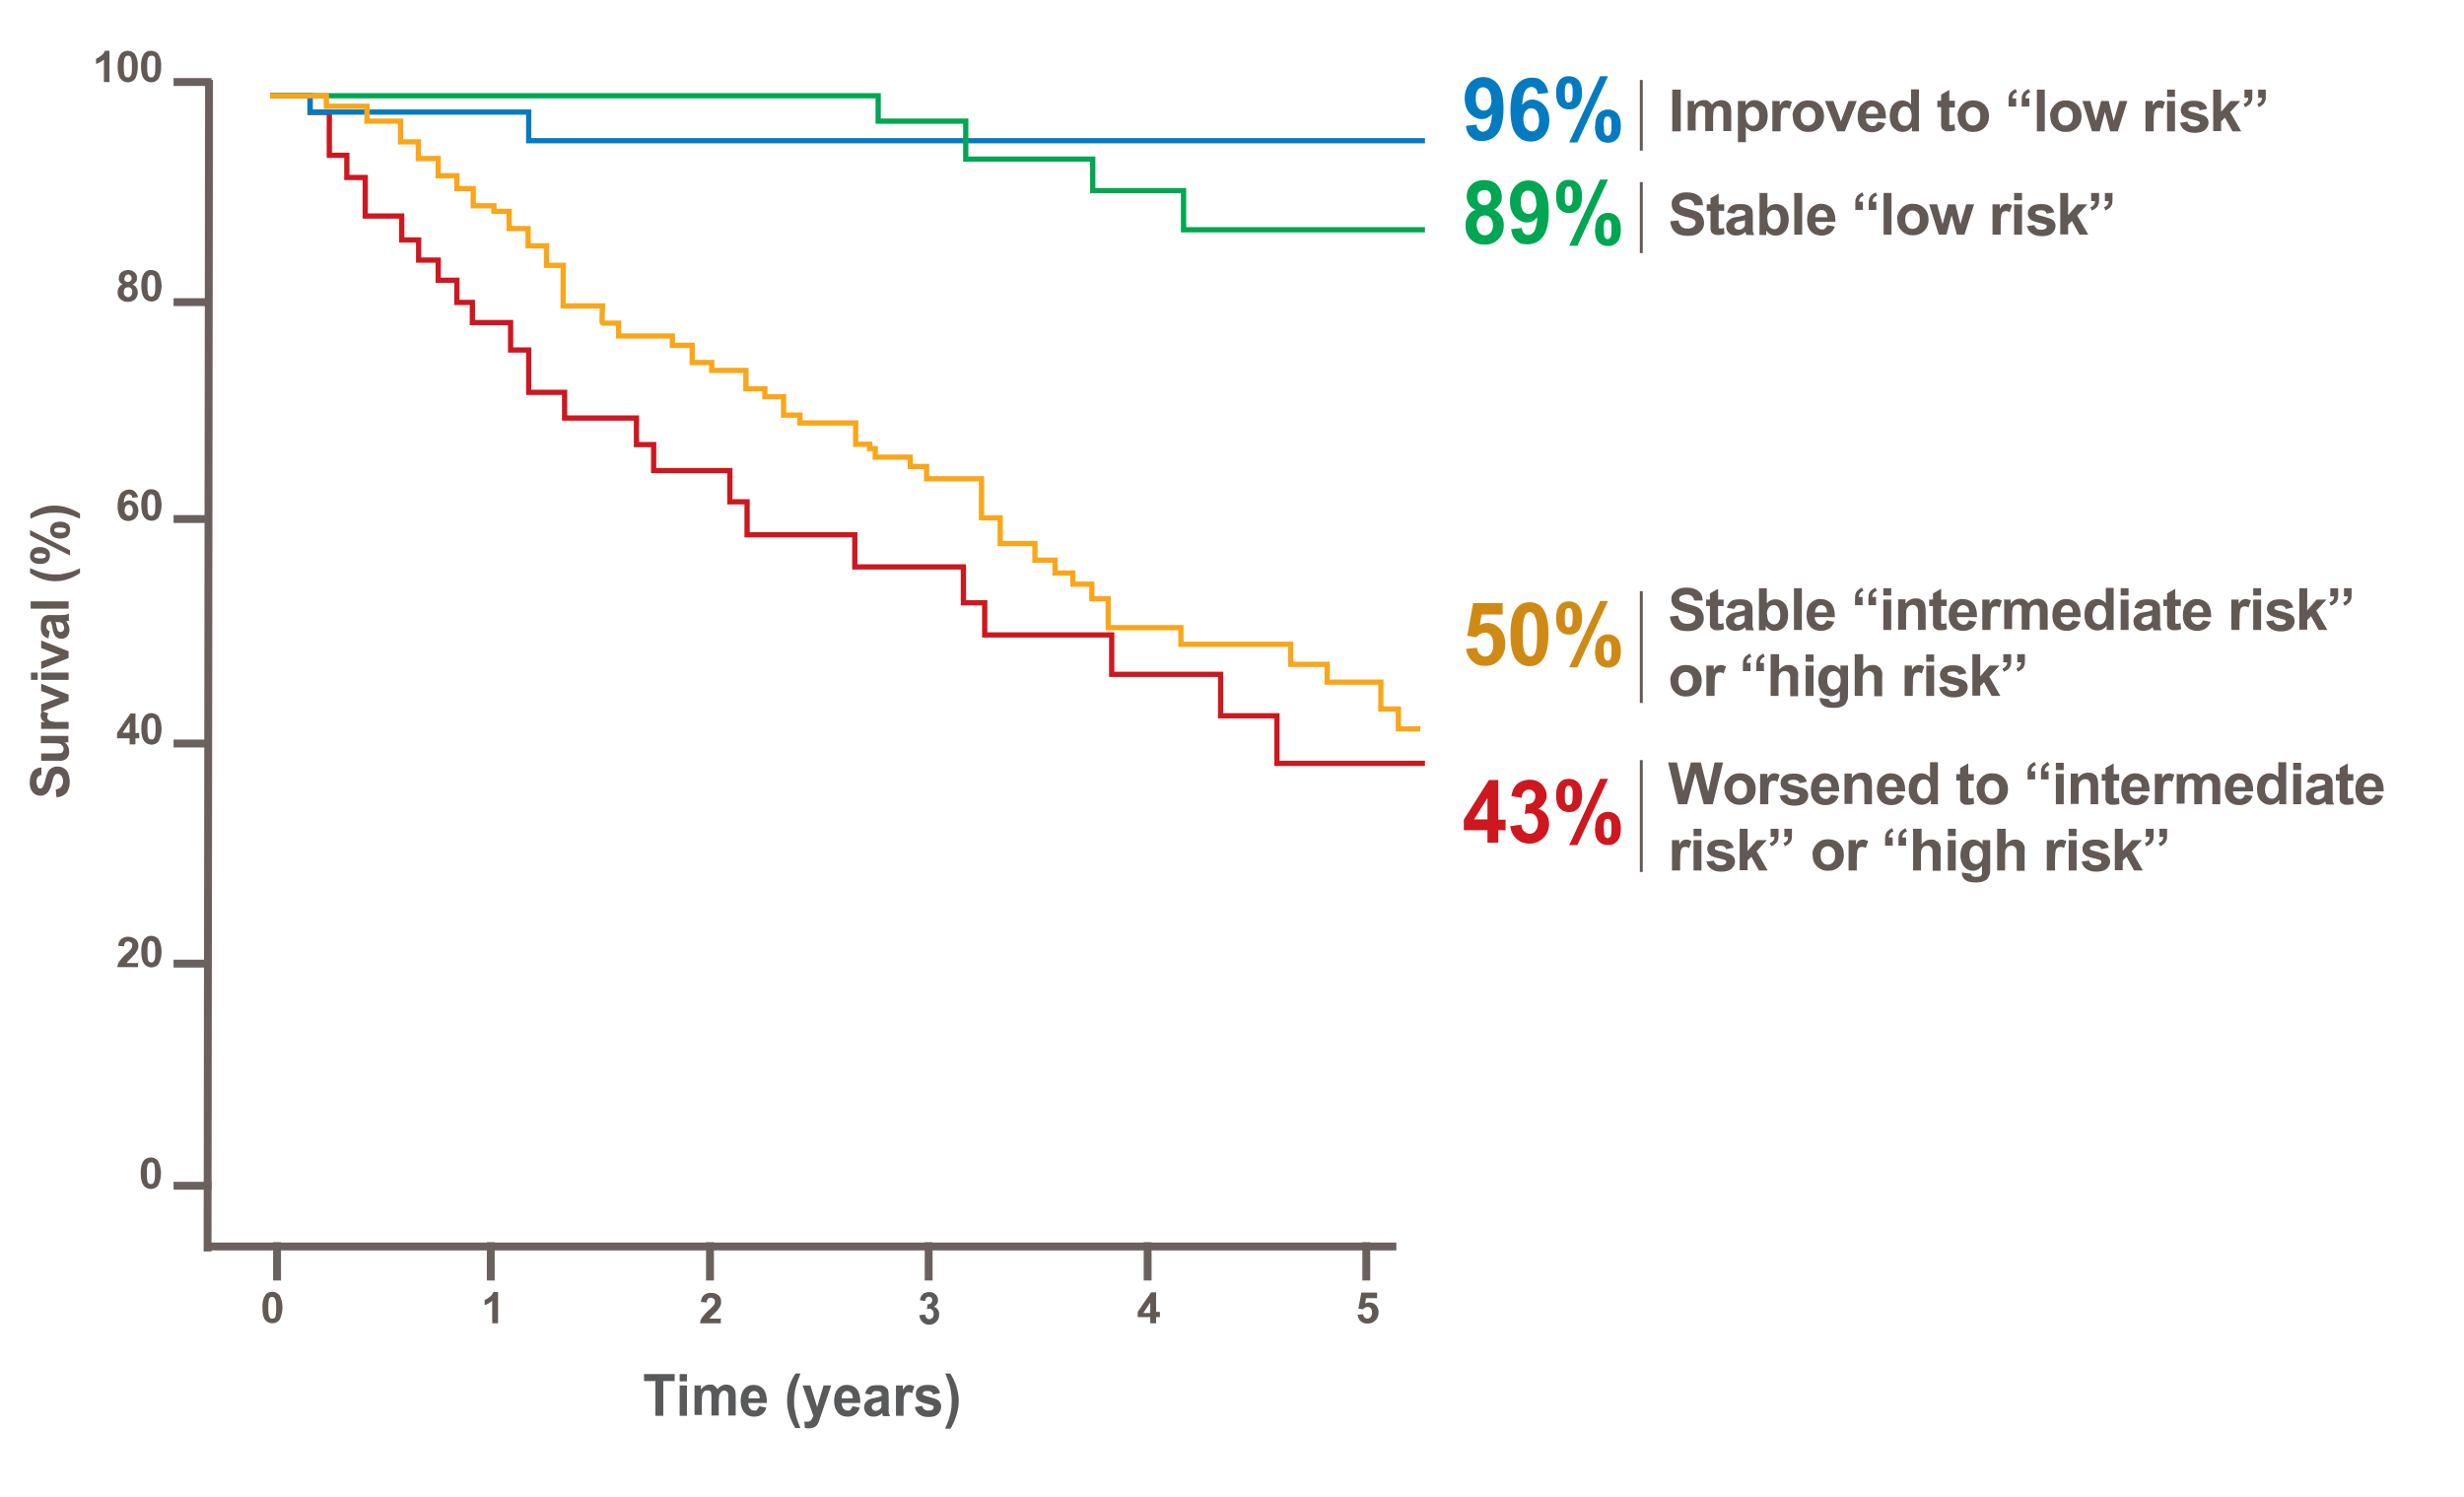 <?xml version="1.0" encoding="UTF-8"?>
<svg id="Layer_1" xmlns="http://www.w3.org/2000/svg" xmlns:xlink="http://www.w3.org/1999/xlink" xmlns:v="https://vecta.io/nano" version="1.1" viewBox="0 0 844 512.9">
  <!-- Generator: Adobe Illustrator 29.3.1, SVG Export Plug-In . SVG Version: 2.1.0 Build 151)  -->
  <defs>
    <style>
      .st0 {
        stroke: #ce171e;
      }

      .st0, .st1, .st2, .st3, .st4, .st5 {
        stroke-miterlimit: 8;
      }

      .st0, .st1, .st2, .st3, .st4, .st5, .st6 {
        fill: none;
      }

      .st0, .st1, .st3, .st4 {
        stroke-width: 1.8px;
      }

      .st7 {
        fill: #58595b;
      }

      .st8 {
        fill: #00a651;
      }

      .st9 {
        fill: #ce171e;
      }

      .st10 {
        fill: #625854;
      }

      .st1 {
        stroke: #faa61a;
      }

      .st11 {
        fill: #047bc1;
      }

      .st2, .st5 {
        stroke: #6a615f;
        stroke-width: 2.7px;
      }

      .st3 {
        stroke: #047bc1;
      }

      .st4 {
        stroke: #00a651;
      }

      .st12 {
        fill: #cf8a15;
      }

      .st5 {
        stroke-linecap: square;
      }

      .st6 {
        stroke: #625854;
        stroke-miterlimit: 10;
      }
    </style>
  </defs>
  <path class="st10" d="M19.3,272.9l-.2-2.5c.7,0,1.4-.4,1.9-.9.4-.5.6-1.2.6-1.9s-.2-1.4-.6-1.9c-.3-.4-.8-.6-1.3-.6s-.6,0-.8.3c-.3.3-.5.6-.6.9s-.3,1-.6,2.1c-.2,1.1-.6,2.1-1.3,3-1.1,1.3-3,1.6-4.5.6-.6-.4-1-1-1.3-1.6-.3-.8-.5-1.7-.4-2.5,0-1.3.3-2.6,1.1-3.7.7-.8,1.8-1.3,2.9-1.3v2.6c-.4,0-.9.3-1.3.7-.3.5-.5,1.1-.4,1.7,0,.6.2,1.2.5,1.8.2.3.5.4.8.4s.6-.1.8-.4c.4-.7.7-1.6.9-2.4.2-1,.5-1.9.9-2.8.3-.6.8-1.1,1.3-1.4.6-.4,1.3-.5,2.1-.5s1.5.2,2.1.6c.7.4,1.2,1,1.5,1.8.3.9.5,1.9.5,2.8,0,1.4-.3,2.7-1.1,3.8-.9.9-2.1,1.5-3.3,1.5h0s-.2-.2-.2-.2ZM23.5,254.3h-1.4c.5.3.9.8,1.2,1.4.3.5.4,1.2.4,1.8s-.1,1.2-.4,1.7-.7.9-1.2,1.1c-.7.3-1.4.4-2.1.3h-5.9v-2.5h4.3c.8,0,1.6,0,2.4-.1.3,0,.5-.3.7-.5.2-.3.3-.6.3-.9s-.1-.8-.4-1.1c-.2-.3-.5-.6-.9-.7-.8-.2-1.7-.2-2.5-.2h-4v-2.5h9.4v2.3h0ZM23.5,247.2v2.5h-9.4v-2.3h1.3c-.5-.3-.9-.6-1.2-1.1-.2-.3-.3-.7-.3-1.1,0-.6.2-1.1.5-1.6l2.2.8c-.2.3-.4.7-.4,1.2s0,.6.3.9.6.5,1,.6c1,.2,2.1.3,3.1.2h2.9Z"/>
  <path class="st10" d="M23.5,240.1l-9.4,3.8v-2.6l4.8-1.8,1.6-.5-.8-.2-.8-.3-4.8-1.8v-2.5l9.4,3.8v2.2h0ZM12.9,232.9h-2.3v-2.5h2.3v2.5ZM23.5,232.9h-9.4v-2.5h9.4v2.5ZM23.5,225.4l-9.4,3.8v-2.6l4.8-1.7,1.6-.5-.8-.3-.8-.3-4.8-1.8v-2.6l9.4,3.7v2.2h0ZM17,216.4l-.4,2.3c-.8-.2-1.5-.7-2-1.3-.5-.8-.7-1.8-.6-2.8,0-.8,0-1.7.4-2.5.2-.5.6-.9,1-1.1.7-.3,1.5-.4,2.2-.3h2.9c.6,0,1.2,0,1.8-.1.4,0,.9-.2,1.3-.5v2.5c-.2,0-.5.2-.7.2h-.3c.4.5.7.9.9,1.4.2.5.3,1,.3,1.5,0,.8-.2,1.7-.8,2.3-.5.5-1.2.9-2,.8-.5,0-1-.1-1.4-.4-.4-.2-.8-.6-1-1.1-.3-.6-.5-1.3-.6-2-.1-.8-.3-1.6-.6-2.4h-.2c-.4,0-.7.1-1,.4-.2.4-.3.9-.3,1.3s0,.7.3,1c.2.3.5.6.9.7h0ZM19,213.1c.2.5.3,1,.4,1.5,0,.5.2.9.4,1.4.2.3.5.5.9.5s.7-.1.9-.4c.3-.3.4-.6.4-1s-.2-.9-.4-1.3c-.2-.3-.5-.5-.8-.6-.4,0-.8-.1-1.2-.1,0,0-.6,0-.6,0ZM23.5,208.5h-13v-2.5h13v2.5ZM27.4,194.6v1.7c-1.3.9-2.7,1.6-4.2,2.1-1.4.5-2.8.7-4.3.7s-3.3-.3-4.9-.9c-1.3-.5-2.5-1.1-3.7-1.9v-1.7c1.5.7,3,1.3,4.6,1.7,1.3.3,2.7.5,4,.5s2,0,3-.3c1-.2,1.9-.4,2.9-.7.6-.2,1.4-.6,2.6-1.1h0ZM24,188.5v1.8l-13.7-6.9v-1.8l13.7,6.9ZM13.7,193.2c-.9,0-1.9-.2-2.6-.8-.6-.5-.9-1.3-.8-2.1,0-.8.3-1.6.8-2.1.7-.6,1.7-.8,2.6-.8s1.8.2,2.6.8c.6.5.9,1.3.8,2.1,0,.8-.3,1.6-.8,2.1-.7.6-1.6.8-2.5.8h-.1ZM13.7,191.3c.6,0,1.2,0,1.7-.3.3-.2.4-.7.2-1,0,0-.1-.1-.2-.2-.5-.2-1.1-.3-1.7-.3s-1.2,0-1.7.3c-.2.1-.3.4-.3.6s.1.5.3.6c.5.2,1.1.3,1.7.3h0ZM20.6,184.5c-.9,0-1.8-.2-2.6-.8-1.1-1.2-1.1-3,0-4.2.7-.6,1.7-.8,2.6-.8s1.9.2,2.6.8c.6.5.9,1.3.8,2.1,0,.8-.3,1.6-.8,2.1-.7.6-1.7.8-2.6.8h0ZM20.6,182.5c.6,0,1.2,0,1.7-.3.2-.1.3-.4.3-.6s-.1-.5-.3-.6c-.5-.2-1.1-.3-1.7-.3s-1.2,0-1.7.3c-.2.1-.3.4-.3.6s.1.5.3.6c.5.2,1.1.3,1.7.3h0ZM27.4,177.7l-2.4-1c-.6-.2-1.3-.4-1.9-.6-.7-.2-1.4-.3-2.1-.4-.7,0-1.3-.1-2-.1-1.3,0-2.7.1-4,.4-1.6.4-3.1,1-4.6,1.7v-1.7c1.2-.9,2.6-1.6,4-2.1s2.8-.7,4.3-.7,2.7.2,4,.6c1.7.5,3.2,1.2,4.7,2.1,0,0,0,1.8,0,1.8Z"/>
  <g>
    <path class="st10" d="M37.6,28.1h-2v-7.7c-.8.7-1.7,1.2-2.7,1.5v-1.8c.6-.2,1.2-.6,1.7-1,.6-.4,1.1-1,1.3-1.7h1.6v10.7h.1ZM43.8,17.4c.9,0,1.8.4,2.4,1.1.8,1.3,1.1,2.8,1,4.3,0,1.5-.2,3-1,4.3-.6.7-1.5,1.1-2.4,1.1s-1.9-.4-2.5-1.2c-.6-.8-1-2.2-1-4.2s.2-3,1-4.3c.6-.7,1.5-1.1,2.4-1.1h0ZM43.8,19.1c-.2,0-.5,0-.7.2s-.4.5-.5.8c-.2.9-.2,1.8-.2,2.7s0,1.7.2,2.6c0,.4.2.7.5.9.2.2.4.2.7.2s.5,0,.7-.2.4-.5.5-.8c.2-.9.2-1.8.2-2.7s0-1.7-.2-2.6c0-.3-.2-.7-.5-.9-.2-.2-.4-.2-.7-.2ZM51.8,17.4c.9,0,1.8.4,2.4,1.1.8,1.3,1.1,2.8,1,4.3,0,1.5-.2,3-1,4.3-.6.7-1.5,1.1-2.4,1.1s-1.9-.4-2.5-1.2c-.6-.8-1-2.2-1-4.2s.2-3,1-4.3c.6-.8,1.5-1.2,2.5-1.1ZM51.8,19.1c-.2,0-.5,0-.7.2s-.4.5-.5.8c-.2.9-.2,1.8-.2,2.7s0,1.7.2,2.6c0,.3.2.7.5.9.2.2.4.2.7.2s.5,0,.7-.2.4-.5.5-.8c.2-.9.2-1.8.2-2.7v-2.6c0-.4-.2-.7-.5-.9-.2-.2-.4-.3-.7-.2h-.2ZM42.2,97.5c-.5-.2-.9-.5-1.2-.9-.2-.4-.4-.8-.3-1.3,0-.8.3-1.5.8-2,.7-.5,1.5-.8,2.3-.8s1.7.2,2.3.8c.6.5.9,1.2.8,2,0,.5,0,.9-.4,1.3-.3.4-.6.7-1.1.9.5.2,1,.5,1.3,1s.5,1,.5,1.6c0,.9-.3,1.8-.9,2.4-.7.6-1.6,1-2.5.9-.9,0-1.7-.2-2.4-.8-.8-.6-1.2-1.5-1.1-2.5,0-.6,0-1.1.4-1.6.3-.5.8-.9,1.3-1.1h.2ZM42.4,100c0,.5,0,.9.4,1.3.3.3.7.5,1.1.5s.7-.2,1-.5c.3-.4.4-.8.4-1.3s0-.9-.4-1.2c-.3-.3-.7-.5-1.1-.4-.4,0-.9.2-1.1.5-.2.3-.3.7-.3,1.1h0ZM42.6,95.4c0,.4,0,.7.3.9s.6.4.9.3c.7,0,1.2-.5,1.3-1.1v-.2c0-.7-.5-1.2-1.1-1.3h0c-.7,0-1.2.5-1.3,1.1v.2h-.1Z"/>
    <path class="st10" d="M51.9,92.5c.9,0,1.8.4,2.4,1.1,1.4,2.7,1.4,5.9,0,8.6-.6.7-1.5,1.1-2.4,1.1s-1.9-.4-2.5-1.2-1-2.2-1-4.2.2-3,1-4.3c.6-.8,1.5-1.2,2.5-1.1h0ZM51.9,94.2c-.2,0-.5,0-.7.2s-.4.5-.5.8c-.2.9-.2,1.8-.2,2.7s0,1.7.2,2.6c0,.3.2.7.5.9.4.3.9.3,1.3,0,.2-.2.4-.5.5-.8.2-.9.2-1.8.2-2.7s0-1.7-.2-2.6c0-.4-.2-.7-.5-.9-.2-.1-.4-.2-.7-.2h.1ZM47.3,170.3l-2,.2c0-.3,0-.7-.4-.9-.2-.2-.5-.3-.8-.3s-.8.2-1.1.6c-.4.7-.6,1.6-.6,2.4.5-.6,1.2-.9,1.9-.9s1.6.4,2.2,1c.6.7.9,1.6.9,2.5s-.3,1.9-1,2.6c-1.4,1.3-3.6,1.3-4.9,0,0,0,0-.1-.2-.2-.8-1.2-1.1-2.7-1-4.1,0-1.5.3-3,1.1-4.2.7-.8,1.7-1.3,2.8-1.3s1.4.2,2,.7.9,1.2,1.1,1.9h0ZM42.7,174.7c0,.5,0,1.1.5,1.5.2.3.6.5,1,.5s.7-.2.9-.4c.3-.4.4-.9.4-1.4s0-1.1-.4-1.5c-.2-.3-.6-.5-1-.5s-.8.2-1,.5c-.3.4-.4.9-.4,1.4h0ZM51.9,167.6c.9,0,1.8.4,2.4,1.1,1.4,2.7,1.4,5.9,0,8.6-.6.7-1.5,1.1-2.4,1.1s-1.9-.4-2.5-1.2-1-2.2-1-4.2.2-3,1-4.3c.6-.8,1.5-1.2,2.5-1.1h0ZM51.9,169.3c-.2,0-.5,0-.7.2s-.4.5-.5.8c-.2.9-.2,1.8-.2,2.7s0,1.7.2,2.6c0,.3.2.7.5.9.4.3.9.3,1.3,0,.2-.2.4-.5.5-.8.2-.9.2-1.8.2-2.6s0-1.7-.2-2.6c0-.4-.2-.7-.5-.9-.2-.2-.4-.2-.7-.2h.1ZM44.4,255v-2.1h-4.3v-1.8l4.6-6.7h1.7v6.7h1.3v1.8h-1.3v2.1h-2ZM44.4,251v-3.6l-2.4,3.6h2.4ZM51.9,244.3c.9,0,1.8.4,2.4,1.1,1.4,2.7,1.4,5.9,0,8.6-.6.7-1.5,1.1-2.4,1.1s-1.9-.4-2.5-1.2c-.6-.8-1-2.2-1-4.2s.2-3,1-4.3c.6-.7,1.5-1.2,2.5-1.1ZM51.9,246c-.2,0-.5,0-.7.2s-.4.5-.5.8c-.2.9-.2,1.8-.2,2.6s0,1.7.2,2.6c0,.4.2.7.5.9.2.2.4.2.7.2s.5,0,.7-.2.4-.5.5-.9c.2-.9.2-1.8.2-2.6s0-1.7-.2-2.6c0-.4-.2-.7-.5-.9-.2-.2-.4-.2-.7-.2h0ZM47.3,329.4v1.9h-7.1c0-.7.3-1.4.7-2,.7-.9,1.4-1.8,2.3-2.5.6-.5,1.2-1.1,1.7-1.7.3-.4.4-.8.4-1.2s0-.8-.4-1c-.3-.2-.6-.4-1-.4s-.7.1-1,.4c-.3.4-.4.8-.4,1.3l-2-.2c0-.9.4-1.8,1.1-2.4.7-.5,1.5-.8,2.4-.7.9,0,1.8.3,2.5.9.6.5.9,1.3.9,2.1s0,.9-.3,1.4c-.2.5-.5.9-.8,1.4-.4.5-.9.9-1.3,1.4l-1.2,1.2c-.2.2-.3.4-.4.6h4v-.5h-.1ZM51.9,320.6c.9,0,1.8.4,2.4,1.1,1.4,2.7,1.4,5.9,0,8.6-.6.7-1.5,1.1-2.4,1.1s-1.9-.4-2.5-1.2c-.6-.8-1-2.2-1-4.2s.2-3,1-4.3c.6-.7,1.5-1.2,2.5-1.1ZM51.9,322.3c-.2,0-.5,0-.7.2s-.4.5-.5.8c-.2.9-.2,1.8-.2,2.7s0,1.7.2,2.6c0,.3.2.7.5.9.4.3.9.3,1.3,0,.2-.2.4-.5.5-.8.2-.9.2-1.8.2-2.6s0-1.7-.2-2.6c0-.3-.2-.7-.5-.9-.2-.2-.4-.2-.7-.2h.1ZM51.7,396.5c.9,0,1.8.4,2.4,1.1,1.4,2.7,1.4,5.9,0,8.6-.6.7-1.5,1.1-2.4,1.1s-1.9-.4-2.5-1.2c-.6-.8-1-2.2-1-4.2s.2-3,1-4.3c.6-.7,1.5-1.1,2.4-1.1h0ZM51.7,398.2c-.2,0-.5,0-.7.2s-.4.5-.5.8c-.2.9-.2,1.8-.2,2.7s0,1.7.2,2.6c0,.4.2.7.5.9.2.2.4.2.7.2s.5,0,.7-.2.4-.5.5-.9c.2-.9.2-1.8.2-2.7s0-1.7-.2-2.6c0-.4-.2-.7-.5-.9-.2-.1-.4-.2-.6-.2h-.1Z"/>
  </g>
  <g>
    <path class="st5" d="M60.8,28.1h10.3M60.8,103.5h10.3M60.8,177.8h10.3M60.8,254.7h10.3M60.8,330.1h10.3M60.8,406.2h10.3M94.9,437.3v-10.4M168.1,437.3v-10.4M243.2,437.3v-10.4M318.1,437.3v-10.4M393.1,437.3v-10.4M468,437.3v-10.4"/>
    <path class="st2" d="M71.6,27.4l-.5,401.3M478.3,427H71"/>
  </g>
  <g>
    <polyline class="st0" points="92.5 32.8 106.2 32.8 106.2 38.5 112.8 38.5 112.8 53.2 118.8 53.2 118.8 60.8 125.1 60.8 125.1 74 137.6 74 137.6 82.2 143.4 82.2 143.4 89.1 150.1 89.1 150.1 96 156.5 96 156.5 103.6 161.8 103.6 161.8 110.5 174.9 110.5 174.9 119.9 181.1 119.9 181.1 134.4 193.4 134.4 193.4 143.2 218 143.2 218 152.3 223.9 152.3 223.9 161.2 250 161.2 250 171.9 255.9 171.9 255.9 183.2 292.8 183.2 292.8 194.2 330 194.2 330 206.5 337.3 206.5 337.3 217.5 380.8 217.5 380.8 231 418.1 231 418.1 245.2 437.4 245.2 437.4 261.5 488.1 261.5"/>
    <polyline class="st3" points="92.5 32.8 106.2 32.8 106.2 38.4 181.1 38.4 181.1 48.2 488.1 48.2"/>
    <polyline class="st4" points="92.5 32.8 300.8 32.8 300.8 41.5 330.8 41.5 330.8 54.5 374.3 54.5 374.3 65.3 405.4 65.3 405.4 78.7 488.1 78.7"/>
    <path class="st1" d="M92.5,32.8h19.3v3.6h13.9v5.1h11.5v7.1h6.1v5.7h6.8v5.9h6.4v4.4h5.6v5.9h7.1v1.9h5.2v5.9h6.5v5.9h6.3v6.7h5.7v13.9h13.5s-.4,5.9,0,5.9h5.5v4.4h18.4v3.2h6.8v5.9h6.7v2.7h11.7v6.3h6.5v2.7h6.4v6.3h5.6v2.7h19.1v7.3h4.8v1.5h1.9v2.9h12v3.2h5.6v4.2h18.8v13.4h6.4v8.8h11.9v5.7h6.9v4.4h6.1v3.8h6.5v5h5.6v9.9h24.9v5.7h37.6v6.9h12.5v6.1h18.4v9.2h6v6.8h7.5"/>
    <g>
      <path class="st10" d="M572.8,45v-14.3h2.9v14.3h-2.9Z"/>
      <path class="st10" d="M577.8,34.6h2.5v1.4c.9-1.1,2-1.7,3.2-1.7s1.2,0,1.7.4.9.7,1.2,1.2c.5-.6.9-1,1.5-1.2s1.1-.4,1.7-.4,1.4.2,1.9.5.9.8,1.2,1.4c.2.4.3,1.2.3,2.1v6.6h-2.7v-5.9c0-1,0-1.7-.3-2-.3-.4-.6-.6-1.2-.6s-.7,0-1.1.4-.6.6-.7,1-.2,1.2-.2,2.1v5h-2.7v-7.7c0-.3-.2-.5-.5-.7s-.5-.2-.8-.2-.8,0-1.1.3-.6.6-.7,1-.2,1.1-.2,2.1v5h-2.7v-10.4l-.2.3h-.1Z"/>
      <path class="st10" d="M595.3,34.6h2.6v1.5c.3-.5.8-.9,1.3-1.3s1.2-.5,1.9-.5c1.2,0,2.2.5,3.1,1.4s1.3,2.3,1.3,3.9-.4,3.1-1.3,4-1.9,1.4-3.1,1.4-1.1,0-1.6-.3-1-.6-1.5-1.2v5.2h-2.7v-14.3.2ZM598,39.7c0,1.2.2,2,.7,2.6s1,.8,1.7.8,1.2-.3,1.6-.8.6-1.3.6-2.5-.2-1.9-.7-2.4-1-.8-1.6-.8-1.2.3-1.7.8-.7,1.3-.7,2.3h.1Z"/>
      <path class="st10" d="M609.8,45h-2.7v-10.4h2.5v1.5c.4-.7.8-1.2,1.2-1.4s.7-.3,1.2-.3,1.2.2,1.8.5l-.8,2.4c-.5-.3-.9-.4-1.3-.4s-.7,0-1,.3-.5.6-.6,1.1-.2,1.7-.2,3.5v3.2h-.1Z"/>
      <path class="st10" d="M614,39.7c0-.9.2-1.8.7-2.6s1.1-1.5,1.9-2,1.7-.7,2.8-.7c1.6,0,2.9.5,3.9,1.5s1.5,2.3,1.5,3.9-.5,2.9-1.5,3.9-2.3,1.5-3.8,1.5-1.9-.2-2.7-.6-1.5-1.1-2-1.9-.7-1.8-.7-3h-.1ZM616.8,39.8c0,1,.2,1.8.7,2.4s1.1.8,1.8.8,1.3-.3,1.8-.8.7-1.3.7-2.4-.2-1.8-.7-2.3-1.1-.8-1.8-.8-1.3.3-1.8.8-.7,1.3-.7,2.4h0Z"/>
      <path class="st10" d="M629.3,45l-4.2-10.4h2.9l2,5.3.6,1.8c0-.4.2-.7.3-.9,0-.3.2-.6.3-.9l2-5.3h2.8l-4.1,10.4h-2.6Z"/>
      <path class="st10" d="M643.1,41.7l2.7.5c-.4,1-.9,1.8-1.7,2.3s-1.7.8-2.8.8c-1.8,0-3.1-.6-4-1.8-.7-.9-1-2.1-1-3.6s.4-3.1,1.3-4,2-1.5,3.4-1.5,2.8.5,3.7,1.5,1.3,2.6,1.3,4.7h-6.9c0,.8.2,1.4.7,1.9s1,.7,1.6.7.8,0,1.1-.4.5-.6.7-1.1h0ZM643.3,38.9c0-.8-.2-1.4-.6-1.8s-.9-.6-1.4-.6-1.1.2-1.5.7-.6,1-.6,1.8h4.1Z"/>
      <path class="st10" d="M657.4,45h-2.5v-1.5c-.4.6-.9,1-1.5,1.3s-1.2.4-1.7.4c-1.2,0-2.2-.5-3.1-1.4s-1.3-2.3-1.3-4,.4-3.1,1.2-4,1.9-1.4,3.1-1.4,2.2.5,3,1.4v-5.2h2.7v14.3h0ZM650.1,39.6c0,1.1.2,1.9.5,2.4.4.7,1.1,1.1,1.9,1.1s1.2-.3,1.6-.8.7-1.3.7-2.4-.2-2-.6-2.6-1-.8-1.7-.8-1.2.3-1.6.8-.7,1.3-.7,2.3h-.1Z"/>
      <path class="st10" d="M669.6,34.6v2.2h-1.9v5.7c0,.2,0,.3.2.3h.5c.2,0,.6,0,1.1-.3l.2,2.1c-.6.3-1.4.4-2.2.4s-.9,0-1.3-.2-.7-.4-.9-.6-.3-.6-.4-1.1v-6.4h-1.3v-2.2h1.3v-2.1l2.8-1.6v3.7h1.9Z"/>
      <path class="st10" d="M670.5,39.7c0-.9.2-1.8.7-2.6s1.1-1.5,1.9-2,1.7-.7,2.8-.7c1.6,0,2.9.5,3.9,1.5s1.5,2.3,1.5,3.9-.5,2.9-1.5,3.9-2.3,1.5-3.8,1.5-1.9-.2-2.7-.6-1.5-1.1-2-1.9-.7-1.8-.7-3h-.1ZM673.3,39.8c0,1,.2,1.8.7,2.4s1.1.8,1.8.8,1.3-.3,1.8-.8.7-1.3.7-2.4-.2-1.8-.7-2.3-1.1-.8-1.8-.8-1.3.3-1.8.8-.7,1.3-.7,2.4h0Z"/>
      <path class="st10" d="M690.7,36.5h-2.7v-2c0-.8,0-1.4.2-1.9s.4-.9.8-1.2.9-.7,1.4-.9l.5,1.1c-.5.2-.9.4-1.2.8s-.4.8-.4,1.3h1.3v2.7h.1ZM695.2,36.5h-2.7v-2c0-.8,0-1.4.2-1.9s.4-.9.8-1.2.9-.7,1.4-.9l.5,1.1c-.5.2-.9.4-1.2.8s-.4.8-.4,1.3h1.3v2.7h.1Z"/>
      <path class="st10" d="M697.7,45v-14.3h2.7v14.3h-2.7Z"/>
      <path class="st10" d="M702.2,39.7c0-.9.2-1.8.7-2.6s1.1-1.5,1.9-2,1.7-.7,2.8-.7c1.6,0,2.9.5,3.9,1.5s1.5,2.3,1.5,3.9-.5,2.9-1.5,3.9-2.3,1.5-3.8,1.5-1.9-.2-2.7-.6-1.5-1.1-2-1.9-.7-1.8-.7-3h-.1ZM705,39.8c0,1,.2,1.8.7,2.4s1.1.8,1.8.8,1.3-.3,1.8-.8.7-1.3.7-2.4-.2-1.8-.7-2.3-1.1-.8-1.8-.8-1.3.3-1.8.8-.7,1.3-.7,2.4h0Z"/>
      <path class="st10" d="M716.6,45l-3.3-10.4h2.7l1.9,6.8,1.8-6.8h2.6l1.7,6.8,2-6.8h2.7l-3.3,10.4h-2.6l-1.8-6.7-1.8,6.7h-2.7,0Z"/>
      <path class="st10" d="M737.6,45h-2.7v-10.4h2.5v1.5c.4-.7.8-1.2,1.2-1.4s.7-.3,1.2-.3,1.2.2,1.8.5l-.8,2.4c-.5-.3-.9-.4-1.3-.4s-.7,0-1,.3-.5.6-.6,1.1-.2,1.7-.2,3.5v3.2h-.1Z"/>
      <path class="st10" d="M742.3,33.2v-2.5h2.7v2.5h-2.7ZM742.3,45v-10.4h2.7v10.4h-2.7Z"/>
      <path class="st10" d="M746.5,42.1l2.8-.4c0,.5.4.9.7,1.2s.9.4,1.5.4,1.2,0,1.6-.4c.2-.2.4-.4.4-.7s0-.4-.2-.5c0,0-.4-.3-.9-.4-2.2-.5-3.6-.9-4.2-1.3-.8-.6-1.2-1.3-1.2-2.3s.4-1.7,1.1-2.3,1.8-.9,3.3-.9,2.5.2,3.2.7,1.2,1.1,1.4,2.1l-2.6.5c0-.4-.3-.7-.6-.9s-.8-.3-1.3-.3-1.2,0-1.6.3c-.2,0-.3.3-.3.6s0,.4.3.5c.2.2,1.1.4,2.6.8s2.5.7,3.1,1.2.9,1.2.9,2-.4,1.8-1.2,2.5-2,1-3.5,1-2.5-.3-3.4-.9-1.4-1.4-1.6-2.3l-.3-.2h0Z"/>
      <path class="st10" d="M758.1,45v-14.3h2.7v7.6l3.2-3.7h3.4l-3.5,3.8,3.8,6.6h-3l-2.6-4.7-1.3,1.3v3.3h-2.7Z"/>
      <path class="st10" d="M768.8,30.7h2.7v2c0,.8,0,1.4-.2,1.9s-.4.9-.8,1.2-.9.7-1.5.9l-.5-1.1c.6-.2.9-.4,1.2-.8s.4-.8.4-1.3h-1.3v-2.7h0ZM773.4,30.7h2.7v2c0,.8,0,1.4-.2,1.9s-.4.9-.8,1.2-.9.7-1.4.9l-.5-1.1c.5-.2.9-.4,1.2-.8s.4-.8.4-1.3h-1.3v-2.7h-.1Z"/>
    </g>
    <g>
      <path class="st10" d="M572.1,75.8l2.8-.3c.2.9.5,1.6,1,2.1s1.2.7,2.1.7,1.6-.2,2.1-.6.7-.9.7-1.4,0-.6-.3-.9-.5-.4-1-.6c-.3-.1-1.1-.3-2.3-.6-1.5-.4-2.6-.9-3.3-1.4-.9-.8-1.3-1.7-1.3-2.9s.2-1.4.6-2,1-1.1,1.8-1.5,1.7-.5,2.8-.5c1.8,0,3.1.4,4.1,1.2s1.4,1.8,1.4,3.2h-2.9c0-.6-.4-1.1-.8-1.5s-1-.5-1.8-.5-1.5.2-2,.5c-.3.2-.5.5-.5.9s0,.6.4.9c.4.3,1.2.6,2.7,1s2.4.7,3.1,1,1.2.8,1.6,1.5.6,1.4.6,2.3-.2,1.6-.7,2.3-1.1,1.2-1.9,1.6-1.9.5-3.1.5c-1.8,0-3.2-.4-4.2-1.3s-1.5-2.1-1.7-3.7h0Z"/>
      <path class="st10" d="M590.6,70v2.2h-1.9v5.7c0,.2,0,.3.2.3s.3.1.5.1.6,0,1.1-.3l.2,2.1c-.6.3-1.4.4-2.2.4s-.9,0-1.3-.2-.7-.4-.9-.6-.3-.6-.4-1.1v-6.4h-1.3v-2.2h1.3v-2.1l2.8-1.6v3.7h1.9Z"/>
      <path class="st10" d="M594.1,73.2l-2.5-.4c.3-1,.8-1.7,1.4-2.2s1.7-.7,3-.7,2.1.1,2.7.4,1,.7,1.3,1.1.4,1.3.4,2.5v5.2c0,.4.3.9.5,1.4h-2.7c0-.2-.2-.5-.3-.8v-.3c-.5.5-1,.8-1.5,1s-1.1.3-1.7.3c-1.1,0-1.9-.3-2.5-.9s-.9-1.3-.9-2.2,0-1.1.4-1.6.7-.8,1.2-1.1,1.2-.5,2.2-.6c1.3-.2,2.2-.5,2.7-.7v-.3c0-.5,0-.9-.4-1.1s-.8-.3-1.5-.3-.9,0-1.1.3-.5.5-.7,1h0,0ZM597.8,75.4c-.4.1-.9.3-1.7.4s-1.3.3-1.5.5c-.4.3-.5.6-.5,1s0,.7.4,1,.7.4,1.1.4,1-.2,1.4-.5c.3-.2.5-.6.7-.9v-1.8h0Z"/>
      <path class="st10" d="M602.7,80.4v-14.3h2.7v5.2c.8-1,1.8-1.4,3-1.4s2.3.5,3.1,1.4,1.2,2.2,1.2,3.9-.4,3.1-1.3,4.1-1.9,1.4-3.1,1.4-1.2-.1-1.8-.4-1.1-.7-1.5-1.3v1.5h-2.5.2,0ZM605.4,75c0,1.1.2,1.9.5,2.4.5.7,1.1,1.1,1.9,1.1s1.1-.3,1.5-.8.6-1.3.6-2.4-.2-2-.6-2.6-1-.8-1.7-.8-1.2.3-1.6.8-.7,1.3-.7,2.3h0Z"/>
      <path class="st10" d="M614.6,80.4v-14.3h2.7v14.3h-2.7Z"/>
      <path class="st10" d="M625.8,77.1l2.7.5c-.4,1-.9,1.8-1.7,2.3s-1.7.8-2.8.8c-1.8,0-3.1-.6-4-1.8-.7-.9-1-2.1-1-3.6s.4-3.1,1.3-4,2-1.5,3.4-1.5,2.8.5,3.7,1.5,1.3,2.6,1.3,4.7h-6.9c0,.8.2,1.4.7,1.9s1,.7,1.6.7.8-.1,1.1-.4.5-.6.7-1.1h0ZM625.9,74.3c0-.8-.2-1.4-.6-1.8s-.9-.6-1.4-.6-1.1.2-1.5.7-.6,1-.6,1.8h4.1Z"/>
      <path class="st10" d="M638.2,71.9h-2.7v-2c0-.8,0-1.4.2-1.9s.4-.9.8-1.2.9-.7,1.4-.9l.5,1.1c-.5.2-.9.4-1.2.8s-.4.8-.4,1.3h1.3v2.7h.1ZM642.8,71.9h-2.7v-2c0-.8,0-1.4.2-1.9s.4-.9.8-1.2.9-.7,1.4-.9l.5,1.1c-.5.2-.9.4-1.2.8s-.4.8-.4,1.3h1.3v2.7h.1Z"/>
      <path class="st10" d="M645.2,80.4v-14.3h2.7v14.3h-2.7Z"/>
      <path class="st10" d="M649.8,75.1c0-.9.2-1.8.7-2.6s1.1-1.5,1.9-2,1.7-.7,2.8-.7c1.6,0,2.9.5,3.9,1.5s1.5,2.3,1.5,3.9-.5,2.9-1.5,3.9-2.3,1.5-3.8,1.5-1.9-.2-2.7-.6-1.5-1.1-2-1.9-.7-1.8-.7-3h-.1ZM652.6,75.2c0,1,.2,1.8.7,2.4s1.1.8,1.8.8,1.3-.3,1.8-.8.7-1.3.7-2.4-.2-1.8-.7-2.3-1.1-.8-1.8-.8-1.3.3-1.8.8-.7,1.3-.7,2.4h0Z"/>
      <path class="st10" d="M664.1,80.4l-3.3-10.4h2.7l1.9,6.8,1.8-6.8h2.6l1.7,6.8,2-6.8h2.7l-3.3,10.4h-2.6l-1.8-6.7-1.8,6.7h-2.7,0Z"/>
      <path class="st10" d="M685.2,80.4h-2.7v-10.4h2.5v1.5c.4-.7.8-1.2,1.2-1.4s.7-.3,1.2-.3,1.2.2,1.8.5l-.8,2.4c-.5-.3-.9-.4-1.3-.4s-.7.1-1,.3-.5.6-.6,1.1-.2,1.7-.2,3.5v3.2h-.1Z"/>
      <path class="st10" d="M689.9,68.6v-2.5h2.7v2.5h-2.7ZM689.9,80.4v-10.4h2.7v10.4h-2.7Z"/>
      <path class="st10" d="M694.1,77.5l2.8-.4c0,.5.4.9.7,1.2s.9.4,1.5.4,1.2-.1,1.6-.4c.2-.2.4-.4.4-.7s0-.4-.2-.5c0-.1-.4-.3-.9-.4-2.2-.5-3.6-.9-4.2-1.3-.8-.6-1.2-1.3-1.2-2.3s.4-1.7,1.1-2.3,1.8-.9,3.3-.9,2.5.2,3.2.7,1.2,1.1,1.4,2.1l-2.6.5c0-.4-.3-.7-.6-.9s-.8-.3-1.3-.3-1.2.1-1.6.3c-.2.1-.3.3-.3.6s0,.4.3.5c.2.2,1.1.4,2.6.8s2.5.7,3.1,1.2.9,1.2.9,2-.4,1.8-1.2,2.5-2,1-3.5,1-2.5-.3-3.4-.9-1.4-1.4-1.6-2.3l-.3-.2h0Z"/>
      <path class="st10" d="M705.7,80.4v-14.3h2.7v7.6l3.2-3.7h3.4l-3.5,3.8,3.8,6.6h-3l-2.6-4.7-1.3,1.3v3.3h-2.7Z"/>
      <path class="st10" d="M716.3,66.1h2.7v2c0,.8,0,1.4-.2,1.9s-.4.9-.8,1.2-.9.7-1.5.9l-.5-1.1c.6-.2.9-.4,1.2-.8s.4-.8.4-1.3h-1.3v-2.7h0ZM720.9,66.1h2.7v2c0,.8,0,1.4-.2,1.9s-.4.9-.8,1.2-.9.7-1.4.9l-.5-1.1c.5-.2.9-.4,1.2-.8s.4-.8.4-1.3h-1.3v-2.7h-.1Z"/>
    </g>
    <g>
      <path class="st10" d="M572,211.2l2.8-.3c.2.9.5,1.6,1,2.1s1.2.7,2.1.7,1.6-.2,2.1-.6.7-.9.7-1.4,0-.6-.3-.9-.5-.4-1-.6c-.3-.1-1.1-.3-2.3-.6-1.5-.4-2.6-.9-3.3-1.4-.9-.8-1.3-1.7-1.3-2.9s.2-1.4.6-2,1-1.1,1.8-1.5,1.7-.5,2.8-.5c1.8,0,3.1.4,4.1,1.2s1.4,1.8,1.4,3.2h-2.9c0-.6-.4-1.1-.8-1.5s-1-.5-1.8-.5-1.5.2-2,.5c-.3.2-.5.5-.5.9s0,.6.4.9,1.2.6,2.7,1,2.4.7,3.1,1,1.2.8,1.6,1.5.6,1.4.6,2.3-.2,1.6-.7,2.3-1.1,1.2-1.9,1.6-1.9.5-3.1.5c-1.8,0-3.2-.4-4.2-1.3s-1.5-2.1-1.7-3.7h0Z"/>
      <path class="st10" d="M590.4,205.4v2.2h-1.9v5.7c0,.2,0,.3.2.3s.3.1.5.1.6,0,1.1-.3l.2,2.1c-.6.3-1.4.4-2.2.4s-.9,0-1.3-.2-.7-.4-.9-.6-.3-.6-.4-1.1v-6.4h-1.3v-2.2h1.3v-2.1l2.8-1.6v3.7h1.9Z"/>
      <path class="st10" d="M594,208.6l-2.5-.4c.3-1,.8-1.7,1.4-2.2s1.7-.7,3-.7,2.1.1,2.7.4,1,.7,1.3,1.1.4,1.3.4,2.5v5.2c0,.4.3.9.5,1.4h-2.7c0-.2-.2-.5-.3-.8v-.3c-.5.5-1,.8-1.5,1s-1.1.3-1.7.3c-1.1,0-1.9-.3-2.5-.9s-.9-1.3-.9-2.2,0-1.1.4-1.6.7-.8,1.2-1.1,1.2-.5,2.2-.6c1.3-.2,2.2-.5,2.7-.7v-.3c0-.5,0-.9-.4-1.1s-.8-.3-1.5-.3-.9,0-1.1.3-.5.5-.7,1h0,0ZM597.7,210.8c-.4.1-.9.3-1.7.4s-1.3.3-1.5.5c-.4.3-.5.6-.5,1s0,.7.4,1,.7.4,1.1.4,1-.2,1.4-.5c.3-.2.5-.5.7-.9v-1.8h0Z"/>
      <path class="st10" d="M602.5,215.8v-14.3h2.7v5.2c.8-1,1.8-1.4,3-1.4s2.3.5,3.1,1.4,1.2,2.2,1.2,3.9-.4,3.1-1.3,4.1-1.9,1.4-3.1,1.4-1.2-.1-1.8-.4-1.1-.7-1.5-1.3v1.5h-2.5.2,0ZM605.3,210.4c0,1.1.2,1.9.5,2.4.5.7,1.1,1.1,1.9,1.1s1.1-.3,1.5-.8.6-1.3.6-2.4-.2-2-.6-2.6-1-.8-1.7-.8-1.2.3-1.6.8-.7,1.3-.7,2.3h0Z"/>
      <path class="st10" d="M614.5,215.8v-14.3h2.7v14.3h-2.7Z"/>
      <path class="st10" d="M625.6,212.5l2.7.5c-.4,1-.9,1.8-1.7,2.3s-1.7.8-2.8.8c-1.8,0-3.1-.6-4-1.8-.7-.9-1-2.1-1-3.6s.4-3.1,1.3-4,2-1.5,3.4-1.5,2.8.5,3.7,1.5,1.3,2.6,1.3,4.7h-6.9c0,.8.2,1.4.7,1.9s1,.7,1.6.7.8-.1,1.1-.4.5-.6.7-1.1h0ZM625.8,209.7c0-.8-.2-1.4-.6-1.8s-.9-.6-1.4-.6-1.1.2-1.5.7-.6,1-.6,1.8h4.1Z"/>
      <path class="st10" d="M638.1,207.3h-2.7v-2c0-.8,0-1.4.2-1.9s.4-.9.8-1.2.9-.7,1.4-.9l.5,1.1c-.5.2-.9.4-1.2.8s-.4.8-.4,1.3h1.3v2.7h.1ZM642.7,207.3h-2.7v-2c0-.8,0-1.4.2-1.9s.4-.9.8-1.2.9-.7,1.4-.9l.5,1.1c-.5.2-.9.4-1.2.8s-.4.8-.4,1.3h1.3v2.7h.1Z"/>
      <path class="st10" d="M645.1,204v-2.5h2.7v2.5h-2.7ZM645.1,215.8v-10.4h2.7v10.4h-2.7Z"/>
      <path class="st10" d="M659.7,215.8h-2.7v-5.3c0-1.1,0-1.8-.2-2.2s-.3-.6-.6-.8-.6-.3-1-.3-.9.1-1.3.4-.6.6-.8,1-.2,1.2-.2,2.4v4.7h-2.7v-10.4h2.5v1.5c.9-1.2,2-1.8,3.4-1.8s1.2.1,1.7.3.9.5,1.1.8.4.7.5,1.2.2,1,.2,1.8v6.7h0Z"/>
      <path class="st10" d="M666.8,205.4v2.2h-1.9v5.7c0,.2,0,.3.2.3s.3.1.5.1.6,0,1.1-.3l.2,2.1c-.6.3-1.4.4-2.2.4s-.9,0-1.3-.2-.7-.4-.9-.6-.3-.6-.4-1.1v-6.4h-1.3v-2.2h1.3v-2.1l2.8-1.6v3.7h1.9Z"/>
      <path class="st10" d="M674.3,212.5l2.7.5c-.4,1-.9,1.8-1.7,2.3s-1.7.8-2.8.8c-1.8,0-3.1-.6-4-1.8-.7-.9-1-2.1-1-3.6s.4-3.1,1.3-4,2-1.5,3.4-1.5,2.8.5,3.7,1.5,1.3,2.6,1.3,4.7h-6.9c0,.8.2,1.4.7,1.9s1,.7,1.6.7.8-.1,1.1-.4.5-.6.7-1.1h0ZM674.5,209.7c0-.8-.2-1.4-.6-1.8s-.9-.6-1.4-.6-1.1.2-1.5.7-.6,1-.6,1.8h4.1Z"/>
      <path class="st10" d="M681.7,215.8h-2.7v-10.4h2.5v1.5c.4-.7.8-1.2,1.2-1.4s.7-.3,1.2-.3,1.2.2,1.8.5l-.8,2.4c-.5-.3-.9-.4-1.3-.4s-.7.1-1,.3-.5.6-.6,1.1-.2,1.7-.2,3.5v3.2h-.1Z"/>
      <path class="st10" d="M686.2,205.4h2.5v1.4c.9-1.1,2-1.7,3.2-1.7s1.2.1,1.7.4.9.7,1.2,1.2c.5-.6.9-1,1.5-1.2s1.1-.4,1.7-.4,1.4.2,1.9.5.9.8,1.2,1.4c.2.4.3,1.2.3,2.1v6.6h-2.7v-5.9c0-1,0-1.7-.3-2-.3-.4-.6-.6-1.2-.6s-.7.1-1.1.4-.6.6-.7,1-.2,1.2-.2,2.1v5h-2.7v-7.7c0-.3-.2-.5-.5-.7s-.5-.2-.8-.2-.8.1-1.1.3-.6.6-.7,1-.2,1.1-.2,2.1v5h-2.7v-10.4l-.2.3h-.1Z"/>
      <path class="st10" d="M709.8,212.5l2.7.5c-.4,1-.9,1.8-1.7,2.3s-1.7.8-2.8.8c-1.8,0-3.1-.6-4-1.8-.7-.9-1-2.1-1-3.6s.4-3.1,1.3-4,2-1.5,3.4-1.5,2.8.5,3.7,1.5,1.3,2.6,1.3,4.7h-6.9c0,.8.2,1.4.7,1.9s1,.7,1.6.7.8-.1,1.1-.4.5-.6.7-1.1h0ZM710,209.7c0-.8-.2-1.4-.6-1.8s-.9-.6-1.4-.6-1.1.2-1.5.7-.6,1-.6,1.8h4.1Z"/>
      <path class="st10" d="M724.1,215.8h-2.5v-1.5c-.4.6-.9,1-1.5,1.3s-1.2.4-1.7.4c-1.2,0-2.2-.5-3.1-1.4s-1.3-2.3-1.3-4,.4-3.1,1.2-4,1.9-1.4,3.1-1.4,2.2.5,3,1.4v-5.2h2.7v14.3h0ZM716.7,210.4c0,1.1.2,1.9.5,2.4.4.7,1.1,1.1,1.9,1.1s1.2-.3,1.6-.8.7-1.3.7-2.4-.2-2-.6-2.6-1-.8-1.7-.8-1.2.3-1.6.8-.7,1.3-.7,2.3h-.1Z"/>
      <path class="st10" d="M726.4,204v-2.5h2.7v2.5h-2.7ZM726.4,215.8v-10.4h2.7v10.4h-2.7Z"/>
      <path class="st10" d="M733.6,208.6l-2.5-.4c.3-1,.8-1.7,1.4-2.2s1.7-.7,3-.7,2.1.1,2.7.4,1,.7,1.3,1.1.4,1.3.4,2.5v5.2c0,.4.3.9.5,1.4h-2.7c0-.2-.2-.5-.3-.8v-.3c-.5.5-1,.8-1.5,1s-1.1.3-1.7.3c-1.1,0-1.9-.3-2.5-.9s-.9-1.3-.9-2.2,0-1.1.4-1.6.7-.8,1.2-1.1,1.2-.5,2.2-.6c1.3-.2,2.2-.5,2.7-.7v-.3c0-.5,0-.9-.4-1.1s-.8-.3-1.5-.3-.9,0-1.1.3-.5.5-.7,1h0,0ZM737.2,210.8c-.4.1-.9.3-1.7.4s-1.3.3-1.5.5c-.4.3-.5.6-.5,1s0,.7.4,1,.7.4,1.1.4,1-.2,1.4-.5c.3-.2.5-.5.7-.9v-1.8h0Z"/>
      <path class="st10" d="M747,205.4v2.2h-1.9v5.7c0,.2,0,.3.2.3s.3.1.5.1.6,0,1.1-.3l.2,2.1c-.6.3-1.4.4-2.2.4s-.9,0-1.3-.2-.7-.4-.9-.6-.3-.6-.4-1.1v-6.4h-1.3v-2.2h1.3v-2.1l2.8-1.6v3.7h1.9Z"/>
      <path class="st10" d="M754.5,212.5l2.7.5c-.4,1-.9,1.8-1.7,2.3s-1.7.8-2.8.8c-1.8,0-3.1-.6-4-1.8-.7-.9-1-2.1-1-3.6s.4-3.1,1.3-4,2-1.5,3.4-1.5,2.8.5,3.7,1.5,1.3,2.6,1.3,4.7h-6.9c0,.8.2,1.4.7,1.9s1,.7,1.6.7.8-.1,1.1-.4.5-.6.7-1.1h0ZM754.7,209.7c0-.8-.2-1.4-.6-1.8s-.9-.6-1.4-.6-1.1.2-1.5.7-.6,1-.6,1.8h4.1Z"/>
      <path class="st10" d="M767,215.8h-2.7v-10.4h2.5v1.5c.4-.7.8-1.2,1.2-1.4s.7-.3,1.2-.3,1.2.2,1.8.5l-.8,2.4c-.5-.3-.9-.4-1.3-.4s-.7.1-1,.3-.5.6-.6,1.1-.2,1.7-.2,3.5v3.2h-.1Z"/>
      <path class="st10" d="M771.8,204v-2.5h2.7v2.5h-2.7ZM771.8,215.8v-10.4h2.7v10.4h-2.7Z"/>
      <path class="st10" d="M776,212.9l2.8-.4c0,.5.4.9.7,1.2s.9.4,1.5.4,1.2-.1,1.6-.4c.2-.2.4-.4.4-.7s0-.4-.2-.5c0-.1-.4-.3-.9-.4-2.2-.5-3.6-.9-4.2-1.3-.8-.6-1.2-1.3-1.2-2.3s.4-1.7,1.1-2.3,1.8-.9,3.3-.9,2.5.2,3.2.7,1.2,1.1,1.4,2.1l-2.6.5c0-.4-.3-.7-.6-.9s-.8-.3-1.3-.3-1.2.1-1.6.3-.3.3-.3.6,0,.4.3.5c.2.2,1.1.4,2.6.8s2.5.7,3.1,1.2.9,1.2.9,2-.4,1.8-1.2,2.5-2,1-3.5,1-2.5-.3-3.4-.9-1.4-1.4-1.6-2.3l-.3-.2h0Z"/>
      <path class="st10" d="M787.6,215.8v-14.3h2.7v7.6l3.2-3.7h3.4l-3.5,3.8,3.8,6.6h-3l-2.6-4.7-1.3,1.3v3.3h-2.7Z"/>
      <path class="st10" d="M798.2,201.5h2.7v2c0,.8,0,1.4-.2,1.9s-.4.9-.8,1.2-.9.7-1.5.9l-.5-1.1c.6-.2.9-.4,1.2-.8s.4-.8.4-1.3h-1.3v-2.7h0ZM802.8,201.5h2.7v2c0,.8,0,1.4-.2,1.9s-.4.9-.8,1.2-.9.7-1.4.9l-.5-1.1c.5-.2.9-.4,1.2-.8s.4-.8.4-1.3h-1.3v-2.7h-.1Z"/>
    </g>
    <g>
      <path class="st10" d="M572.1,233.1c0-.9.2-1.8.7-2.6s1.1-1.5,1.9-2,1.7-.7,2.8-.7c1.6,0,2.9.5,3.9,1.5s1.5,2.3,1.5,3.9-.5,2.9-1.5,3.9-2.3,1.5-3.8,1.5-1.9-.2-2.7-.6-1.5-1.1-2-1.9-.7-1.8-.7-3h-.1ZM574.9,233.3c0,1,.2,1.8.7,2.4s1.1.8,1.8.8,1.3-.3,1.8-.8.7-1.3.7-2.4-.2-1.8-.7-2.3-1.1-.8-1.8-.8-1.3.3-1.8.8-.7,1.3-.7,2.4h0Z"/>
      <path class="st10" d="M587.2,238.4h-2.7v-10.4h2.5v1.5c.4-.7.8-1.2,1.2-1.4s.7-.3,1.2-.3,1.2.2,1.8.5l-.8,2.4c-.5-.3-.9-.4-1.3-.4s-.7.1-1,.3-.5.6-.6,1.1-.2,1.7-.2,3.5v3.2h-.1Z"/>
      <path class="st10" d="M599.7,229.9h-2.7v-2c0-.8,0-1.4.2-1.9s.4-.9.8-1.2.9-.7,1.4-.9l.5,1.1c-.5.2-.9.4-1.2.8s-.4.8-.4,1.3h1.3v2.7h.1ZM604.3,229.9h-2.7v-2c0-.8,0-1.4.2-1.9s.4-.9.8-1.2.9-.7,1.4-.9l.5,1.1c-.5.2-.9.4-1.2.8s-.4.8-.4,1.3h1.3v2.7h.1Z"/>
      <path class="st10" d="M609.4,224.1v5.3c.9-1,1.9-1.6,3.2-1.6s1.2.1,1.7.4.9.5,1.1.9.4.8.5,1.2,0,1.1,0,2.1v6.1h-2.7v-5.5c0-1.1,0-1.8-.2-2.1s-.3-.5-.6-.7-.6-.3-1-.3-.9.1-1.2.3-.6.6-.8,1-.2,1.1-.2,2v5.2h-2.7v-14.3h2.9Z"/>
      <path class="st10" d="M618.5,226.7v-2.5h2.7v2.5h-2.7ZM618.5,238.4v-10.4h2.7v10.4h-2.7Z"/>
      <path class="st10" d="M623.4,239.1l3.1.4c0,.4.2.6.4.8.3.2.7.3,1.2.3s1.3-.1,1.6-.3c.2-.1.4-.4.5-.7v-2.8c-.8,1.1-1.9,1.7-3.1,1.7s-2.5-.6-3.3-1.8c-.6-.9-1-2.1-1-3.5s.4-3.1,1.3-4,1.9-1.4,3.1-1.4,2.3.6,3.2,1.7v-1.5h2.6v9.3c0,1.2,0,2.1-.3,2.7s-.5,1.1-.8,1.4-.9.6-1.5.8-1.4.3-2.3.3c-1.8,0-3-.3-3.7-.9s-1.1-1.4-1.1-2.3,0-.2,0-.3h0ZM625.9,233c0,1.1.2,1.9.6,2.4s1,.8,1.6.8,1.2-.3,1.7-.8.7-1.3.7-2.3-.2-1.9-.7-2.4-1-.8-1.7-.8-1.2.3-1.6.8-.6,1.3-.6,2.3Z"/>
      <path class="st10" d="M638.2,224.1v5.3c.9-1,1.9-1.6,3.2-1.6s1.2.1,1.7.4.9.5,1.1.9.4.8.5,1.2,0,1.1,0,2.1v6.1h-2.7v-5.5c0-1.1,0-1.8-.2-2.1s-.3-.5-.6-.7-.6-.3-1-.3-.9.1-1.2.3-.6.6-.8,1-.2,1.1-.2,2v5.2h-2.7v-14.3h2.9Z"/>
      <path class="st10" d="M655.1,238.4h-2.7v-10.4h2.5v1.5c.4-.7.8-1.2,1.2-1.4s.7-.3,1.2-.3,1.2.2,1.8.5l-.8,2.4c-.5-.3-.9-.4-1.3-.4s-.7.1-1,.3-.5.6-.6,1.1-.2,1.7-.2,3.5v3.2h-.1Z"/>
      <path class="st10" d="M659.8,226.7v-2.5h2.7v2.5h-2.7ZM659.8,238.4v-10.4h2.7v10.4h-2.7Z"/>
      <path class="st10" d="M664,235.5l2.8-.4c0,.5.4.9.7,1.2s.9.4,1.5.4,1.2-.1,1.6-.4c.2-.2.4-.4.4-.7s0-.4-.2-.5c0-.1-.4-.3-.9-.4-2.2-.5-3.6-.9-4.2-1.3-.8-.6-1.2-1.3-1.2-2.3s.4-1.7,1.1-2.3,1.8-.9,3.3-.9,2.5.2,3.2.7,1.2,1.1,1.4,2.1l-2.6.5c0-.4-.3-.7-.6-.9s-.8-.3-1.3-.3-1.2.1-1.6.3-.3.3-.3.6,0,.4.3.5c.2.2,1.1.4,2.6.8s2.5.7,3.1,1.2.9,1.2.9,2-.4,1.8-1.2,2.5-2,1-3.5,1-2.5-.3-3.4-.9-1.4-1.4-1.6-2.3l-.3-.2h0Z"/>
      <path class="st10" d="M675.6,238.4v-14.3h2.7v7.6l3.2-3.7h3.4l-3.5,3.8,3.8,6.6h-3l-2.6-4.7-1.3,1.3v3.3h-2.7Z"/>
      <path class="st10" d="M686.2,224.1h2.7v2c0,.8,0,1.4-.2,1.9s-.4.9-.8,1.2-.9.7-1.5.9l-.5-1.1c.6-.2.9-.4,1.2-.8s.4-.8.4-1.3h-1.3v-2.7h0ZM690.9,224.1h2.7v2c0,.8,0,1.4-.2,1.9s-.4.9-.8,1.2-.9.7-1.4.9l-.5-1.1c.5-.2.9-.4,1.2-.8s.4-.8.4-1.3h-1.3v-2.7h-.1Z"/>
    </g>
    <g>
      <path class="st10" d="M574.8,275.5l-3.4-14.3h3l2.2,9.8,2.6-9.8h3.4l2.5,10,2.2-10h2.9l-3.5,14.3h-3.1l-2.9-10.7-2.8,10.7h-3.1Z"/>
      <path class="st10" d="M590.6,270.2c0-.9.2-1.8.7-2.6s1.1-1.5,1.9-2,1.7-.7,2.8-.7c1.6,0,2.9.5,3.9,1.5s1.5,2.3,1.5,3.9-.5,2.9-1.5,3.9-2.3,1.5-3.8,1.5-1.9-.2-2.7-.6-1.5-1.1-2-1.9-.7-1.8-.7-3h-.1ZM593.4,270.4c0,1,.2,1.8.7,2.4s1.1.8,1.8.8,1.3-.3,1.8-.8.7-1.3.7-2.4-.2-1.8-.7-2.3-1.1-.8-1.8-.8-1.3.3-1.8.8-.7,1.3-.7,2.4h0Z"/>
      <path class="st10" d="M605.6,275.5h-2.7v-10.4h2.5v1.5c.4-.7.8-1.2,1.2-1.4s.7-.3,1.2-.3,1.2.2,1.8.5l-.8,2.4c-.5-.3-.9-.4-1.3-.4s-.7.1-1,.3-.5.6-.6,1.1-.2,1.7-.2,3.5v3.2h-.1Z"/>
      <path class="st10" d="M609.4,272.6l2.8-.4c0,.5.4.9.7,1.2s.9.4,1.5.4,1.2-.1,1.6-.4c.2-.2.4-.4.4-.7s0-.4-.2-.5c0-.1-.4-.3-.9-.4-2.2-.5-3.6-.9-4.2-1.3-.8-.6-1.2-1.3-1.2-2.3s.4-1.7,1.1-2.3,1.8-.9,3.3-.9,2.5.2,3.2.7,1.2,1.1,1.4,2.1l-2.6.5c0-.4-.3-.7-.6-.9s-.8-.3-1.3-.3-1.2.1-1.6.3-.3.3-.3.6,0,.4.3.5c.2.2,1.1.4,2.6.8s2.5.7,3.1,1.2.9,1.2.9,2-.4,1.8-1.2,2.5-2,1-3.5,1-2.5-.3-3.4-.9-1.4-1.4-1.6-2.3l-.3-.2h0Z"/>
      <path class="st10" d="M627.1,272.2l2.7.5c-.4,1-.9,1.8-1.7,2.3s-1.7.8-2.8.8c-1.8,0-3.1-.6-4-1.8-.7-.9-1-2.1-1-3.6s.4-3.1,1.3-4,2-1.5,3.4-1.5,2.8.5,3.7,1.5,1.3,2.6,1.3,4.7h-6.9c0,.8.2,1.4.7,1.9s1,.7,1.6.7.8-.1,1.1-.4.5-.6.7-1.1h0ZM627.3,269.5c0-.8-.2-1.4-.6-1.8s-.9-.6-1.4-.6-1.1.2-1.5.7-.6,1-.6,1.8h4.1Z"/>
      <path class="st10" d="M641.3,275.5h-2.7v-5.3c0-1.1,0-1.8-.2-2.2s-.3-.6-.6-.8-.6-.3-1-.3-.9.1-1.3.4-.6.6-.8,1-.2,1.2-.2,2.4v4.7h-2.7v-10.4h2.5v1.5c.9-1.2,2-1.8,3.4-1.8s1.2.1,1.7.3.9.5,1.1.8.4.7.5,1.2.2,1,.2,1.8v6.7h0Z"/>
      <path class="st10" d="M649.7,272.2l2.7.5c-.4,1-.9,1.8-1.7,2.3s-1.7.8-2.8.8c-1.8,0-3.1-.6-4-1.8-.7-.9-1-2.1-1-3.6s.4-3.1,1.3-4,2-1.5,3.4-1.5,2.8.5,3.7,1.5,1.3,2.6,1.3,4.7h-6.9c0,.8.2,1.4.7,1.9s1,.7,1.6.7.8-.1,1.1-.4.5-.6.7-1.1h0ZM649.8,269.5c0-.8-.2-1.4-.6-1.8s-.9-.6-1.4-.6-1.1.2-1.5.7-.6,1-.6,1.8h4.1Z"/>
      <path class="st10" d="M663.9,275.5h-2.5v-1.5c-.4.6-.9,1-1.5,1.3s-1.2.4-1.7.4c-1.2,0-2.2-.5-3.1-1.4s-1.3-2.3-1.3-4,.4-3.1,1.2-4,1.9-1.4,3.1-1.4,2.2.5,3,1.4v-5.2h2.7v14.3h0ZM656.6,270.1c0,1.1.2,1.9.5,2.4.4.7,1.1,1.1,1.9,1.1s1.2-.3,1.6-.8.7-1.3.7-2.4-.2-2-.6-2.6-1-.8-1.7-.8-1.2.3-1.6.8-.7,1.3-.7,2.3h-.1Z"/>
      <path class="st10" d="M676.1,265.2v2.2h-1.9v5.7c0,.2,0,.3.2.3s.3.1.5.1.6,0,1.1-.3l.2,2.1c-.6.3-1.4.4-2.2.4s-.9,0-1.3-.2-.7-.4-.9-.6-.3-.6-.4-1.1v-6.4h-1.3v-2.2h1.3v-2.1l2.8-1.6v3.7h1.9Z"/>
      <path class="st10" d="M677,270.2c0-.9.2-1.8.7-2.6s1.1-1.5,1.9-2,1.7-.7,2.8-.7c1.6,0,2.9.5,3.9,1.5s1.5,2.3,1.5,3.9-.5,2.9-1.5,3.9-2.3,1.5-3.8,1.5-1.9-.2-2.7-.6-1.5-1.1-2-1.9-.7-1.8-.7-3h-.1ZM679.8,270.4c0,1,.2,1.8.7,2.4s1.1.8,1.8.8,1.3-.3,1.8-.8.7-1.3.7-2.4-.2-1.8-.7-2.3-1.1-.8-1.8-.8-1.3.3-1.8.8-.7,1.3-.7,2.4h0Z"/>
      <path class="st10" d="M697.2,267h-2.7v-2c0-.8,0-1.4.2-1.9s.4-.9.8-1.2.9-.7,1.4-.9l.5,1.1c-.5.2-.9.4-1.2.8s-.4.8-.4,1.3h1.3v2.7h.1ZM701.8,267h-2.7v-2c0-.8,0-1.4.2-1.9s.4-.9.8-1.2.9-.7,1.4-.9l.5,1.1c-.5.2-.9.4-1.2.8s-.4.8-.4,1.3h1.3v2.7h.1Z"/>
      <path class="st10" d="M704.2,263.8v-2.5h2.7v2.5h-2.7ZM704.2,275.5v-10.4h2.7v10.4h-2.7Z"/>
      <path class="st10" d="M718.8,275.5h-2.7v-5.3c0-1.1,0-1.8-.2-2.2s-.3-.6-.6-.8-.6-.3-1-.3-.9.1-1.3.4-.6.6-.8,1-.2,1.2-.2,2.4v4.7h-2.7v-10.4h2.5v1.5c.9-1.2,2-1.8,3.4-1.8s1.2.1,1.7.3.9.5,1.1.8.4.7.5,1.2.2,1,.2,1.8v6.7h0Z"/>
      <path class="st10" d="M725.9,265.2v2.2h-1.9v5.7c0,.2,0,.3.2.3s.3.1.5.1.6,0,1.1-.3l.2,2.1c-.6.3-1.4.4-2.2.4s-.9,0-1.3-.2-.7-.4-.9-.6-.3-.6-.4-1.1v-6.4h-1.3v-2.2h1.3v-2.1l2.8-1.6v3.7h1.9Z"/>
      <path class="st10" d="M733.4,272.2l2.7.5c-.4,1-.9,1.8-1.7,2.3s-1.7.8-2.8.8c-1.8,0-3.1-.6-4-1.8-.7-.9-1-2.1-1-3.6s.4-3.1,1.3-4,2-1.5,3.4-1.5,2.8.5,3.7,1.5,1.3,2.6,1.3,4.7h-6.9c0,.8.2,1.4.7,1.9s1,.7,1.6.7.8-.1,1.1-.4.5-.6.7-1.1h0ZM733.6,269.5c0-.8-.2-1.4-.6-1.8s-.9-.6-1.4-.6-1.1.2-1.5.7-.6,1-.6,1.8h4.1Z"/>
      <path class="st10" d="M740.8,275.5h-2.7v-10.4h2.5v1.5c.4-.7.8-1.2,1.2-1.4s.7-.3,1.2-.3,1.2.2,1.8.5l-.8,2.4c-.5-.3-.9-.4-1.3-.4s-.7.1-1,.3-.5.6-.6,1.1-.2,1.7-.2,3.5v3.2h-.1Z"/>
      <path class="st10" d="M745.3,265.2h2.5v1.4c.9-1.1,2-1.7,3.2-1.7s1.2.1,1.7.4.9.7,1.2,1.2c.5-.6.9-1,1.5-1.2s1.1-.4,1.7-.4,1.4.2,1.9.5.9.8,1.2,1.4c.2.4.3,1.2.3,2.1v6.6h-2.7v-5.9c0-1,0-1.7-.3-2-.3-.4-.6-.6-1.2-.6s-.7.1-1.1.4-.6.6-.7,1-.2,1.2-.2,2.1v5h-2.7v-7.7c0-.3-.2-.5-.5-.7s-.5-.2-.8-.2-.8.1-1.1.3-.6.6-.7,1-.2,1.1-.2,2.1v5h-2.7v-10.4l-.2.3h-.1Z"/>
      <path class="st10" d="M768.9,272.2l2.7.5c-.4,1-.9,1.8-1.7,2.3s-1.7.8-2.8.8c-1.8,0-3.1-.6-4-1.8-.7-.9-1-2.1-1-3.6s.4-3.1,1.3-4,2-1.5,3.4-1.5,2.8.5,3.7,1.5,1.3,2.6,1.3,4.7h-6.9c0,.8.2,1.4.7,1.9s1,.7,1.6.7.8-.1,1.1-.4.5-.6.7-1.1h0ZM769.1,269.5c0-.8-.2-1.4-.6-1.8s-.9-.6-1.4-.6-1.1.2-1.5.7-.6,1-.6,1.8h4.1Z"/>
      <path class="st10" d="M783.2,275.5h-2.5v-1.5c-.4.6-.9,1-1.5,1.3s-1.2.4-1.7.4c-1.2,0-2.2-.5-3.1-1.4s-1.3-2.3-1.3-4,.4-3.1,1.2-4,1.9-1.4,3.1-1.4,2.2.5,3,1.4v-5.2h2.7v14.3h0ZM775.8,270.1c0,1.1.2,1.9.5,2.4.4.7,1.1,1.1,1.9,1.1s1.2-.3,1.6-.8.7-1.3.7-2.4-.2-2-.6-2.6-1-.8-1.7-.8-1.2.3-1.6.8-.7,1.3-.7,2.3h-.1Z"/>
      <path class="st10" d="M785.5,263.8v-2.5h2.7v2.5h-2.7ZM785.5,275.5v-10.4h2.7v10.4h-2.7Z"/>
      <path class="st10" d="M792.7,268.3l-2.5-.4c.3-1,.8-1.7,1.4-2.2s1.7-.7,3-.7,2.1.1,2.7.4,1,.7,1.3,1.1.4,1.3.4,2.5v5.2c0,.4.3.9.5,1.4h-2.7c0-.2-.2-.5-.3-.8v-.3c-.5.5-1,.8-1.5,1s-1.1.3-1.7.3c-1.1,0-1.9-.3-2.5-.9s-.9-1.3-.9-2.2,0-1.1.4-1.6.7-.8,1.2-1.1,1.2-.5,2.2-.6c1.3-.2,2.2-.5,2.7-.7v-.3c0-.5,0-.9-.4-1.1s-.8-.3-1.5-.3-.9,0-1.1.3-.5.5-.7,1h0,0ZM796.3,270.6c-.4.1-.9.3-1.7.4s-1.3.3-1.5.5c-.4.3-.5.6-.5,1s0,.7.4,1,.7.4,1.1.4,1-.2,1.4-.5c.3-.2.5-.5.7-.9v-1.8h0Z"/>
      <path class="st10" d="M806.1,265.2v2.2h-1.9v5.7c0,.2,0,.3.2.3s.3.1.5.1.6,0,1.1-.3l.2,2.1c-.6.3-1.4.4-2.2.4s-.9,0-1.3-.2-.7-.4-.9-.6-.3-.6-.4-1.1v-6.4h-1.3v-2.2h1.3v-2.1l2.8-1.6v3.7h1.9Z"/>
      <path class="st10" d="M813.6,272.2l2.7.5c-.4,1-.9,1.8-1.7,2.3s-1.7.8-2.8.8c-1.8,0-3.1-.6-4-1.8-.7-.9-1-2.1-1-3.6s.4-3.1,1.3-4,2-1.5,3.4-1.5,2.8.5,3.7,1.5,1.3,2.6,1.3,4.7h-6.9c0,.8.2,1.4.7,1.9s1,.7,1.6.7.8-.1,1.1-.4.5-.6.7-1.1h0ZM813.8,269.5c0-.8-.2-1.4-.6-1.8s-.9-.6-1.4-.6-1.1.2-1.5.7-.6,1-.6,1.8h4.1Z"/>
    </g>
    <g>
      <path class="st10" d="M575.4,298.2h-2.7v-10.4h2.5v1.5c.4-.7.8-1.2,1.2-1.4s.7-.3,1.2-.3,1.2.2,1.8.5l-.8,2.4c-.5-.3-.9-.4-1.3-.4s-.7.1-1,.3-.5.6-.6,1.1-.2,1.7-.2,3.5v3.2h-.1Z"/>
      <path class="st10" d="M580.1,286.4v-2.5h2.7v2.5h-2.7ZM580.1,298.2v-10.4h2.7v10.4h-2.7Z"/>
      <path class="st10" d="M584.3,295.2l2.8-.4c0,.5.4.9.7,1.2s.9.4,1.5.4,1.2-.1,1.6-.4c.2-.2.4-.4.4-.7s0-.4-.2-.5c0-.1-.4-.3-.9-.4-2.2-.5-3.6-.9-4.2-1.3-.8-.6-1.2-1.3-1.2-2.3s.4-1.7,1.1-2.3,1.8-.9,3.3-.9,2.5.2,3.2.7,1.2,1.1,1.4,2.1l-2.6.5c0-.4-.3-.7-.6-.9s-.8-.3-1.3-.3-1.2.1-1.6.3-.3.3-.3.6,0,.4.3.5c.2.2,1.1.4,2.6.8s2.5.7,3.1,1.2.9,1.2.9,2-.4,1.8-1.2,2.5-2,1-3.5,1-2.5-.3-3.4-.9-1.4-1.4-1.6-2.3l-.3-.2h0Z"/>
      <path class="st10" d="M595.9,298.2v-14.3h2.7v7.6l3.2-3.7h3.4l-3.5,3.8,3.8,6.6h-3l-2.6-4.7-1.3,1.3v3.3h-2.7Z"/>
      <path class="st10" d="M606.5,283.9h2.7v2c0,.8,0,1.4-.2,1.9s-.4.9-.8,1.2-.9.7-1.5.9l-.5-1.1c.6-.2.9-.4,1.2-.8s.4-.8.4-1.3h-1.3v-2.7h0ZM611.1,283.9h2.7v2c0,.8,0,1.4-.2,1.9s-.4.9-.8,1.2-.9.7-1.4.9l-.5-1.1c.5-.2.9-.4,1.2-.8s.4-.8.4-1.3h-1.3v-2.7h-.1Z"/>
      <path class="st10" d="M620.8,292.8c0-.9.2-1.8.7-2.6s1.1-1.5,1.9-2,1.7-.7,2.8-.7c1.6,0,2.9.5,3.9,1.5s1.5,2.3,1.5,3.9-.5,2.9-1.5,3.9-2.3,1.5-3.8,1.5-1.9-.2-2.7-.6-1.5-1.1-2-1.9-.7-1.8-.7-3h-.1ZM623.6,293c0,1,.2,1.8.7,2.4s1.1.8,1.8.8,1.3-.3,1.8-.8.7-1.3.7-2.4-.2-1.8-.7-2.3-1.1-.8-1.8-.8-1.3.3-1.8.8-.7,1.3-.7,2.4h0Z"/>
      <path class="st10" d="M635.9,298.2h-2.7v-10.4h2.5v1.5c.4-.7.8-1.2,1.2-1.4s.7-.3,1.2-.3,1.2.2,1.8.5l-.8,2.4c-.5-.3-.9-.4-1.3-.4s-.7.1-1,.3-.5.6-.6,1.1-.2,1.7-.2,3.5v3.2h-.1Z"/>
      <path class="st10" d="M648.4,289.7h-2.7v-2c0-.8,0-1.4.2-1.9s.4-.9.8-1.2.9-.7,1.4-.9l.5,1.1c-.5.2-.9.4-1.2.8s-.4.8-.4,1.3h1.3v2.7h.1ZM653,289.7h-2.7v-2c0-.8,0-1.4.2-1.9s.4-.9.8-1.2.9-.7,1.4-.9l.5,1.1c-.5.2-.9.4-1.2.8s-.4.8-.4,1.3h1.3v2.7h.1Z"/>
      <path class="st10" d="M658.2,283.9v5.3c.9-1,1.9-1.6,3.2-1.6s1.2.1,1.7.4.9.5,1.1.9.4.8.5,1.2,0,1.1,0,2.1v6.1h-2.7v-5.5c0-1.1,0-1.8-.2-2.1s-.3-.5-.6-.7-.6-.3-1-.3-.9.1-1.2.3-.6.6-.8,1-.2,1.1-.2,2v5.2h-2.7v-14.3h2.9Z"/>
      <path class="st10" d="M667.2,286.4v-2.5h2.7v2.5h-2.7ZM667.2,298.2v-10.4h2.7v10.4h-2.7Z"/>
      <path class="st10" d="M672.1,298.9l3.1.4c0,.4.2.6.4.8.3.2.7.3,1.2.3s1.3-.1,1.6-.3c.2-.1.4-.4.5-.7v-2.8c-.8,1.1-1.9,1.7-3.1,1.7s-2.5-.6-3.3-1.8c-.6-.9-1-2.1-1-3.5s.4-3.1,1.3-4,1.9-1.4,3.1-1.4,2.3.6,3.2,1.7v-1.5h2.6v9.3c0,1.2,0,2.1-.3,2.7s-.5,1.1-.8,1.4-.9.6-1.5.8-1.4.3-2.3.3c-1.8,0-3-.3-3.7-.9s-1.1-1.4-1.1-2.3,0-.2,0-.3h0ZM674.6,292.8c0,1.1.2,1.9.6,2.4s1,.8,1.6.8,1.2-.3,1.7-.8.7-1.3.7-2.3-.2-1.9-.7-2.4-1-.8-1.7-.8-1.2.3-1.6.8-.6,1.3-.6,2.3Z"/>
      <path class="st10" d="M687,283.9v5.3c.9-1,1.9-1.6,3.2-1.6s1.2.1,1.7.4.9.5,1.1.9.4.8.5,1.2,0,1.1,0,2.1v6.1h-2.7v-5.5c0-1.1,0-1.8-.2-2.1s-.3-.5-.6-.7-.6-.3-1-.3-.9.1-1.2.3-.6.6-.8,1-.2,1.1-.2,2v5.2h-2.7v-14.3h2.9Z"/>
      <path class="st10" d="M703.8,298.2h-2.7v-10.4h2.5v1.5c.4-.7.8-1.2,1.2-1.4s.7-.3,1.2-.3,1.2.2,1.8.5l-.8,2.4c-.5-.3-.9-.4-1.3-.4s-.7.1-1,.3-.5.6-.6,1.1-.2,1.7-.2,3.5v3.2h-.1Z"/>
      <path class="st10" d="M708.6,286.4v-2.5h2.7v2.5h-2.7ZM708.6,298.2v-10.4h2.7v10.4h-2.7Z"/>
      <path class="st10" d="M712.8,295.2l2.8-.4c0,.5.4.9.7,1.2s.9.4,1.5.4,1.2-.1,1.6-.4c.2-.2.4-.4.4-.7s0-.4-.2-.5c0-.1-.4-.3-.9-.4-2.2-.5-3.6-.9-4.2-1.3-.8-.6-1.2-1.3-1.2-2.3s.4-1.7,1.1-2.3,1.8-.9,3.3-.9,2.5.2,3.2.7,1.2,1.1,1.4,2.1l-2.6.5c0-.4-.3-.7-.6-.9s-.8-.3-1.3-.3-1.2.1-1.6.3-.3.3-.3.6,0,.4.3.5c.2.2,1.1.4,2.6.8s2.5.7,3.1,1.2.9,1.2.9,2-.4,1.8-1.2,2.5-2,1-3.5,1-2.5-.3-3.4-.9-1.4-1.4-1.6-2.3l-.3-.2h0Z"/>
      <path class="st10" d="M724.4,298.2v-14.3h2.7v7.6l3.2-3.7h3.4l-3.5,3.8,3.8,6.6h-3l-2.6-4.7-1.3,1.3v3.3h-2.7Z"/>
      <path class="st10" d="M735,283.9h2.7v2c0,.8,0,1.4-.2,1.9s-.4.9-.8,1.2-.9.7-1.5.9l-.5-1.1c.6-.2.9-.4,1.2-.8s.4-.8.4-1.3h-1.3v-2.7h0ZM739.6,283.9h2.7v2c0,.8,0,1.4-.2,1.9s-.4.9-.8,1.2-.9.7-1.4.9l-.5-1.1c.5-.2.9-.4,1.2-.8s.4-.8.4-1.3h-1.3v-2.7h-.1Z"/>
    </g>
    <line class="st6" x1="562.2" y1="202.5" x2="562.2" y2="240.8"/>
    <line class="st6" x1="562.2" y1="260.4" x2="562.2" y2="298.7"/>
  </g>
  <g>
    <path class="st7" d="M224.5,485v-11.9h-3.9v-2.4h10.5v2.4h-3.9v11.9h-2.7Z"/>
    <path class="st7" d="M232.8,473.2v-2.5h2.5v2.5h-2.5ZM232.8,485v-10.4h2.5v10.4h-2.5Z"/>
    <path class="st7" d="M237.8,474.6h2.3v1.4c.8-1.1,1.8-1.7,3-1.7s1.1,0,1.6.4.8.7,1.1,1.2c.4-.6.9-1,1.4-1.2.5-.3,1-.4,1.6-.4s1.3.2,1.8.5.9.8,1.1,1.4c.2.4.3,1.2.3,2.1v6.6h-2.5v-5.9c0-1,0-1.7-.3-2-.2-.4-.6-.6-1.1-.6s-.7,0-1,.4c-.3.2-.5.6-.7,1-.1.5-.2,1.2-.2,2.1v5h-2.5v-5.7c0-1,0-1.7-.1-2,0-.3-.2-.5-.4-.7s-.4-.2-.8-.2-.7,0-1.1.3-.5.6-.7,1c-.1.4-.2,1.1-.2,2.1v5h-2.5v-10.4.3h-.1Z"/>
    <path class="st7" d="M260,481.7l2.5.5c-.3,1-.8,1.8-1.5,2.3s-1.6.8-2.6.8c-1.7,0-2.9-.6-3.7-1.8-.6-.9-1-2.1-1-3.6s.4-3.1,1.2-4c.8-1,1.9-1.5,3.2-1.5s2.6.5,3.4,1.5,1.2,2.6,1.2,4.7h-6.4c0,.8.2,1.4.6,1.9s.9.7,1.5.7.7,0,1-.4.5-.6.6-1.1h0ZM260.2,478.9c0-.8-.2-1.4-.6-1.8-.4-.4-.8-.6-1.3-.6s-1,.2-1.4.7c-.4.4-.5,1-.5,1.8h3.8Z"/>
    <path class="st7" d="M274.1,489.2h-1.7c-.9-1.5-1.6-3.1-2.1-4.7-.5-1.6-.7-3.2-.7-4.7s.3-3.7.9-5.3c.5-1.5,1.2-2.8,2-4h1.7c-.8,2-1.4,3.7-1.7,5s-.5,2.8-.5,4.4,0,2.2.3,3.3c.2,1.1.4,2.2.8,3.2.2.7.6,1.6,1.1,2.9h0Z"/>
    <path class="st7" d="M274.9,474.6h2.7l2.3,7.4,2.2-7.4h2.6l-3.4,10-.6,1.8c-.2.6-.4,1.1-.6,1.4s-.4.6-.7.8c-.3.2-.6.4-1,.5s-.8.2-1.3.2-1,0-1.4-.2l-.2-2.1h1.1c.6,0,1-.2,1.3-.6.3-.4.5-.9.7-1.4l-3.7-10.4h0Z"/>
    <path class="st7" d="M292,481.7l2.5.5c-.3,1-.8,1.8-1.5,2.3s-1.6.8-2.6.8c-1.7,0-2.9-.6-3.7-1.8-.6-.9-1-2.1-1-3.6s.4-3.1,1.2-4c.8-1,1.9-1.5,3.2-1.5s2.6.5,3.4,1.5,1.2,2.6,1.2,4.7h-6.4c0,.8.2,1.4.6,1.9s.9.7,1.5.7.7,0,1-.4.5-.6.6-1.1h0ZM292.1,478.9c0-.8-.2-1.4-.6-1.8-.4-.4-.8-.6-1.3-.6s-1,.2-1.4.7c-.4.4-.5,1-.5,1.8h3.8Z"/>
    <path class="st7" d="M298.6,477.8l-2.3-.4c.3-1,.7-1.7,1.3-2.2.6-.5,1.6-.7,2.8-.7s2,0,2.5.4c.6.3.9.7,1.2,1.1.2.4.3,1.3.3,2.5v5.2c0,.4.2.9.5,1.4h-2.5c0-.2-.1-.5-.2-.8v-.3c-.4.5-.9.8-1.4,1s-1,.3-1.6.3c-1,0-1.8-.3-2.3-.9s-.9-1.3-.9-2.2.1-1.1.4-1.6.6-.8,1.1-1.1c.5-.2,1.1-.5,2-.6,1.2-.2,2-.5,2.5-.7v-.3c0-.5-.1-.9-.4-1.1s-.7-.3-1.4-.3-.8,0-1.1.3c-.3.2-.5.5-.6,1h.1ZM302,480c-.3,0-.8.3-1.5.4s-1.2.3-1.4.5c-.3.3-.5.6-.5,1s.1.7.4,1,.6.4,1,.4.9-.2,1.3-.5c.3-.2.5-.5.6-.9v-1.8h.1Z"/>
    <path class="st7" d="M309.4,485h-2.5v-10.4h2.4v1.5c.4-.7.8-1.2,1.1-1.4.3-.2.7-.3,1.1-.3s1.1.2,1.7.5l-.8,2.4c-.4-.3-.8-.4-1.2-.4s-.7,0-.9.3c-.2.2-.4.6-.6,1.1s-.2,1.7-.2,3.5v3.2h-.1Z"/>
    <path class="st7" d="M313.3,482l2.6-.4c.1.5.3.9.7,1.2s.8.4,1.4.4,1.2,0,1.5-.4c.2-.2.3-.4.3-.7s0-.4-.2-.5c-.1,0-.4-.3-.9-.4-2.1-.5-3.4-.9-3.9-1.3-.8-.6-1.1-1.3-1.1-2.3s.3-1.7,1-2.3,1.7-.9,3.1-.9,2.3.2,2.9.7,1.1,1.1,1.3,2.1l-2.4.5c-.1-.4-.3-.7-.6-.9-.3-.2-.7-.3-1.2-.3s-1.1,0-1.4.3c-.2,0-.3.3-.3.6s0,.4.3.5c.2.2,1,.4,2.4.8s2.3.7,2.8,1.2.8,1.2.8,2-.4,1.8-1.1,2.5-1.8,1-3.3,1-2.3-.3-3.1-.9-1.3-1.4-1.5-2.3v-.2h0Z"/>
    <path class="st7" d="M323.8,489.2c.5-1.2.9-2,1.1-2.7s.4-1.3.6-2.1.3-1.6.4-2.3c0-.7.1-1.5.1-2.2,0-1.5-.2-3-.5-4.4s-.9-3.1-1.7-5h1.7c.9,1.4,1.6,2.9,2.1,4.5s.8,3.2.8,4.8-.2,2.8-.6,4.4c-.5,1.7-1.2,3.5-2.2,5.2h-1.8v-.2Z"/>
  </g>
  <g>
    <path class="st11" d="M502.1,43.1l3.7-.4c0,.8.3,1.4.7,1.8.4.4.9.6,1.5.6s1.5-.4,2-1.2.9-2.4,1.1-4.9c-1,1.2-2.2,1.8-3.6,1.8s-2.9-.7-4.1-2c-1.1-1.3-1.7-3-1.7-5.1s.6-3.9,1.8-5.3c1.2-1.3,2.7-2,4.6-2s3.7.8,5,2.5c1.3,1.7,1.9,4.5,1.9,8.3s-.7,6.8-2,8.5-3.1,2.6-5.3,2.6-2.8-.4-3.8-1.3-1.6-2.2-1.8-4h0ZM510.8,34.1c0-1.3-.3-2.4-.8-3.1s-1.2-1.1-2-1.1-1.3.3-1.8.9-.7,1.6-.7,3,.3,2.4.8,3.1c.5.6,1.1,1,1.9,1s1.4-.3,1.9-.9.8-1.5.8-2.8h0Z"/>
    <path class="st11" d="M530.4,31.8l-3.7.4c0-.8-.3-1.4-.7-1.8s-.9-.6-1.5-.6-1.5.4-2,1.2c-.6.8-.9,2.4-1.1,4.9,1-1.2,2.1-1.8,3.5-1.8s3,.7,4.1,2,1.7,3,1.7,5.1-.6,4-1.8,5.3-2.7,2-4.6,2-3.7-.8-5-2.5-1.9-4.4-1.9-8.3.7-6.8,2-8.5,3.1-2.6,5.3-2.6,2.8.5,3.8,1.4,1.6,2.2,1.9,4v-.2ZM521.8,40.8c0,1.3.3,2.4.9,3.1.6.7,1.2,1.1,2,1.1s1.3-.3,1.8-.9.7-1.6.7-2.9-.3-2.4-.8-3.1-1.1-1-1.9-1-1.4.3-1.9.9-.8,1.5-.8,2.7h0Z"/>
    <path class="st11" d="M533,31.8c0-1.9.4-3.3,1.2-4.3s1.8-1.4,3.2-1.4,2.5.5,3.3,1.4,1.2,2.4,1.2,4.3-.4,3.3-1.2,4.3c-.8.9-1.8,1.4-3.2,1.4s-2.5-.5-3.3-1.4-1.2-2.4-1.2-4.3ZM536,31.8c0,1.4,0,2.3.4,2.8.2.4.5.5.9.5s.7-.2,1-.5c.3-.5.4-1.4.4-2.8s0-2.3-.4-2.8c-.2-.4-.5-.5-1-.5s-.7.2-.9.5c-.3.5-.4,1.4-.4,2.8ZM540.3,48.8h-2.8l10.6-22.7h2.7s-10.5,22.7-10.5,22.7ZM546.4,43.2c0-1.9.4-3.3,1.2-4.3.8-.9,1.9-1.4,3.2-1.4s2.4.5,3.2,1.4,1.2,2.4,1.2,4.3-.4,3.4-1.2,4.3-1.8,1.4-3.2,1.4-2.5-.5-3.3-1.4-1.2-2.4-1.2-4.3h0ZM549.4,43.2c0,1.4,0,2.3.4,2.8.2.4.5.5.9.5s.7-.2.9-.5c.3-.5.4-1.4.4-2.8s0-2.3-.4-2.8c-.2-.4-.5-.5-1-.5s-.7.2-.9.5c-.3.5-.4,1.4-.4,2.8h0Z"/>
  </g>
  <g>
    <path class="st8" d="M505.3,71.8c-1-.4-1.7-1.1-2.2-1.9-.4-.8-.7-1.6-.7-2.6,0-1.6.5-2.9,1.6-4s2.5-1.6,4.4-1.6,3.4.5,4.4,1.6c1,1.1,1.6,2.4,1.6,4s-.2,1.9-.7,2.7-1.2,1.4-2,1.8c1.1.5,1.9,1.2,2.5,2.1.6.9.9,2,.9,3.2,0,2-.6,3.6-1.8,4.8s-2.7,1.9-4.7,1.9-3.3-.5-4.5-1.5c-1.4-1.2-2.1-2.9-2.1-5s.3-2.2.8-3.2,1.4-1.7,2.5-2.2h0ZM505.8,76.9c0,1.1.3,2,.8,2.7s1.2,1,2,1,1.4-.3,2-.9c.5-.6.8-1.5.8-2.6s-.3-1.8-.8-2.4c-.5-.6-1.2-.9-2-.9s-1.6.3-2.1,1-.7,1.4-.7,2.3v-.2h0ZM506.1,67.7c0,.8.2,1.5.6,1.9s1,.7,1.7.7,1.3-.2,1.7-.7.7-1.1.7-1.9-.2-1.4-.6-1.9-1-.7-1.7-.7-1.3.2-1.8.7-.7,1.1-.7,1.9h0Z"/>
    <path class="st8" d="M517.6,78.5l3.7-.4c0,.8.3,1.4.7,1.8.4.4.9.6,1.5.6s1.5-.4,2-1.2.9-2.4,1.1-4.9c-1,1.2-2.2,1.8-3.6,1.8s-2.9-.7-4.1-2c-1.1-1.3-1.7-3-1.7-5.1s.6-3.9,1.8-5.3c1.2-1.3,2.7-2,4.6-2s3.7.8,5,2.5,1.9,4.5,1.9,8.3-.7,6.8-2,8.5-3.1,2.6-5.3,2.6-2.8-.4-3.8-1.3c-1-.9-1.6-2.2-1.8-4h0ZM526.2,69.5c0-1.3-.3-2.4-.8-3.1s-1.2-1.1-2-1.1-1.3.3-1.8.9-.7,1.6-.7,3,.3,2.4.8,3.1c.5.6,1.1,1,1.9,1s1.4-.3,1.9-.9c.5-.6.8-1.5.8-2.8h-.1Z"/>
    <path class="st8" d="M533,67.3c0-1.9.4-3.3,1.2-4.3s1.8-1.4,3.2-1.4,2.5.5,3.3,1.4,1.2,2.4,1.2,4.3-.4,3.3-1.2,4.3c-.8.9-1.8,1.4-3.2,1.4s-2.5-.5-3.3-1.4-1.2-2.4-1.2-4.3ZM536,67.2c0,1.4,0,2.3.4,2.8.2.4.5.5.9.5s.7-.2,1-.5c.3-.5.4-1.4.4-2.8s0-2.3-.4-2.8c-.2-.4-.5-.5-1-.5s-.7.2-.9.5c-.3.5-.4,1.4-.4,2.8ZM540.3,84.2h-2.8l10.6-22.7h2.7l-10.5,22.7ZM546.4,78.6c0-1.9.4-3.3,1.2-4.3.8-.9,1.9-1.4,3.2-1.4s2.4.5,3.2,1.4,1.2,2.4,1.2,4.3-.4,3.4-1.2,4.3c-.8.9-1.8,1.4-3.2,1.4s-2.5-.5-3.3-1.4-1.2-2.4-1.2-4.3h0ZM549.4,78.6c0,1.4,0,2.3.4,2.8.2.4.5.5.9.5s.7-.2.9-.5c.3-.5.4-1.4.4-2.8s0-2.3-.4-2.8c-.2-.4-.5-.5-1-.5s-.7.2-.9.5c-.3.5-.4,1.4-.4,2.8h0Z"/>
  </g>
  <g>
    <path class="st12" d="M502.1,222.3l3.8-.4c.1.9.4,1.7,1,2.2.5.5,1.1.8,1.8.8s1.5-.3,2-1c.6-.7.8-1.8.8-3.2s-.3-2.3-.8-3-1.3-1-2.1-1-2.1.5-2.9,1.6l-3.1-.5,2-11.2h10.1v3.9h-7.2l-.6,3.6c.9-.5,1.7-.7,2.6-.7,1.7,0,3.1.7,4.3,2s1.8,3.1,1.8,5.2-.5,3.3-1.4,4.7c-1.3,1.9-3.1,2.8-5.4,2.8s-3.3-.5-4.5-1.6-1.9-2.5-2.1-4.3h0Z"/>
    <path class="st12" d="M524,206.3c1.9,0,3.4.7,4.5,2.2,1.3,1.8,1.9,4.7,1.9,8.7s-.7,7-2,8.8c-1.1,1.5-2.6,2.2-4.5,2.2s-3.5-.8-4.7-2.4-1.8-4.5-1.8-8.6.7-7,2-8.7c1.1-1.5,2.6-2.2,4.5-2.2h0ZM524,209.7c-.5,0-.9.2-1.2.5-.4.3-.6.9-.8,1.7-.3,1.1-.4,2.9-.4,5.4s0,4.2.4,5.2c.2.9.5,1.6.9,1.9s.8.5,1.2.5.9-.2,1.2-.5c.4-.3.6-.9.8-1.7.3-1.1.4-2.8.4-5.4s0-4.3-.4-5.2-.5-1.6-.9-1.9-.8-.5-1.2-.5Z"/>
    <path class="st12" d="M533,211.7c0-1.9.4-3.3,1.2-4.3s1.8-1.4,3.2-1.4,2.5.5,3.3,1.4,1.2,2.4,1.2,4.3-.4,3.3-1.2,4.3c-.8.9-1.8,1.4-3.2,1.4s-2.5-.5-3.3-1.4-1.2-2.4-1.2-4.3ZM536,211.6c0,1.4,0,2.3.4,2.8.2.4.5.5.9.5s.7-.2,1-.5c.3-.5.4-1.4.4-2.8s0-2.3-.4-2.8c-.2-.4-.5-.5-1-.5s-.7.2-.9.5c-.3.5-.4,1.4-.4,2.8ZM540.3,228.6h-2.8l10.6-22.7h2.7l-10.5,22.7ZM546.4,223c0-1.9.4-3.3,1.2-4.3.8-.9,1.9-1.4,3.2-1.4s2.4.5,3.2,1.4,1.2,2.4,1.2,4.3-.4,3.4-1.2,4.3-1.8,1.4-3.2,1.4-2.5-.5-3.3-1.4-1.2-2.4-1.2-4.3h0ZM549.4,223c0,1.4,0,2.3.4,2.8.2.4.5.5.9.5s.7-.2.9-.5c.3-.5.4-1.4.4-2.8s0-2.3-.4-2.8c-.2-.4-.5-.5-1-.5s-.7.2-.9.5c-.3.5-.4,1.4-.4,2.8h0Z"/>
  </g>
  <g>
    <path class="st9" d="M509.5,288.7v-4.3h-8.1v-3.6l8.6-13.6h3.2v13.6h2.5v3.6h-2.5v4.3h-3.7ZM509.5,280.7v-7.3l-4.6,7.3h4.6Z"/>
    <path class="st9" d="M517.4,283l3.7-.5c0,1,.4,1.8,1,2.3s1.1.8,1.9.8,1.5-.3,2-1,.8-1.5.8-2.6-.3-1.9-.8-2.5-1.1-.9-1.9-.9-1.1.1-1.8.3l.4-3.4c1,0,1.8-.2,2.4-.7.5-.5.8-1.2.8-2s-.2-1.3-.6-1.7c-.4-.4-.9-.6-1.6-.6s-1.2.2-1.7.7-.7,1.2-.8,2.1l-3.5-.6c.2-1.3.6-2.3,1.1-3.1.5-.8,1.2-1.4,2.1-1.8.9-.4,1.9-.7,3-.7,1.9,0,3.4.6,4.5,1.9.9,1.1,1.4,2.2,1.4,3.6s-1,3.4-2.9,4.5c1.1.3,2.1.9,2.7,1.8.7.9,1,2,1,3.3,0,1.9-.6,3.5-1.9,4.8-1.3,1.3-2.9,2-4.8,2s-3.3-.6-4.5-1.7-1.9-2.6-2.1-4.4h0Z"/>
    <path class="st9" d="M533,272.5c0-1.9.4-3.3,1.2-4.3s1.8-1.4,3.2-1.4,2.5.5,3.3,1.4,1.2,2.4,1.2,4.3-.4,3.3-1.2,4.3c-.8.9-1.8,1.4-3.2,1.4s-2.5-.5-3.3-1.4-1.2-2.4-1.2-4.3ZM536,272.5c0,1.4,0,2.3.4,2.8.2.4.5.5.9.5s.7-.2,1-.5c.3-.5.4-1.4.4-2.8s0-2.3-.4-2.8c-.2-.4-.5-.5-1-.5s-.7.2-.9.5c-.3.5-.4,1.4-.4,2.8ZM540.3,289.5h-2.8l10.6-22.7h2.7l-10.5,22.7ZM546.4,283.8c0-1.9.4-3.3,1.2-4.3.8-.9,1.9-1.4,3.2-1.4s2.4.5,3.2,1.4,1.2,2.4,1.2,4.3-.4,3.4-1.2,4.3-1.8,1.4-3.2,1.4-2.5-.5-3.3-1.4-1.2-2.4-1.2-4.3h0ZM549.4,283.8c0,1.4,0,2.3.4,2.8.2.4.5.5.9.5s.7-.2.9-.5c.3-.5.4-1.4.4-2.8s0-2.3-.4-2.8c-.2-.4-.5-.5-1-.5s-.7.2-.9.5c-.3.5-.4,1.4-.4,2.8h0Z"/>
  </g>
  <line class="st6" x1="562.2" y1="62.4" x2="562.2" y2="86.7"/>
  <line class="st6" x1="562.2" y1="27.4" x2="562.2" y2="51.6"/>
  <path class="st7" d="M315,450.5l1.9-.2c0,.5.2.9.5,1.2s.6.4,1,.4.7-.2,1-.5.4-.8.4-1.3-.1-1-.4-1.3-.6-.5-1-.5-.5,0-.9.2l.2-1.7c.5,0,.9,0,1.2-.4.3-.3.4-.6.4-1s-.1-.7-.3-.9c-.2-.2-.5-.3-.8-.3s-.6,0-.9.4c-.2.2-.4.6-.4,1.1l-1.8-.3c.1-.7.3-1.2.6-1.6s.6-.7,1.1-.9,1-.3,1.5-.3c1,0,1.7.3,2.3,1,.5.5.7,1.2.7,1.8,0,1-.5,1.7-1.5,2.3.6,0,1.1.4,1.4.9.4.5.5,1,.5,1.7,0,1-.3,1.8-1,2.5s-1.5,1-2.4,1-1.7-.3-2.3-.9-1-1.3-1.1-2.3h0Z"/>
  <path class="st10" d="M95.7,443.7c-.6-.8-1.5-1.2-2.4-1.2h0c-.9,0-1.9.4-2.4,1.1-.8,1.3-1.1,2.8-1,4.3,0,2,.3,3.5.9,4.2.6.8,1.5,1.2,2.5,1.2s1.8-.4,2.4-1.1c1.4-2.7,1.4-5.9,0-8.7v.2ZM94.4,450.7c0,.3-.2.6-.4.8-.2.2-.4.2-.7.2s-.5,0-.7-.2c-.3-.3-.4-.6-.5-.9-.2-.8-.2-1.7-.2-2.6s0-1.8.2-2.7c0-.3.2-.6.4-.8.2-.2.4-.2.7-.2h0c.2,0,.5,0,.7.2.2.3.4.6.5.9.2.8.2,1.7.2,2.6s0,1.8-.2,2.7Z"/>
  <path class="st10" d="M170.6,453.3h-2v-7.7c-.8.7-1.6,1.2-2.6,1.5v-1.8c.6-.2,1.2-.6,1.7-1,.6-.4,1-1,1.3-1.7h1.6v10.7Z"/>
  <path class="st10" d="M246.9,451.4v1.9h-7.1c0-.7.3-1.4.7-2,.7-.9,1.4-1.8,2.3-2.5.6-.5,1.2-1.1,1.7-1.7.3-.4.4-.8.4-1.2s-.1-.7-.4-1c-.6-.5-1.4-.5-2,0-.3.4-.4.8-.4,1.3l-2-.2c0-.9.4-1.8,1.1-2.4.7-.5,1.5-.8,2.4-.7.9,0,1.8.2,2.5.8.6.5.9,1.3.9,2.1s0,.9-.2,1.4-.5.9-.8,1.4c-.4.5-.9.9-1.3,1.3l-1.2,1.2c-.2.2-.3.4-.4.6h4l-.2-.3h0Z"/>
  <path class="st10" d="M396,449.4v-6.7h-1.7l-4.6,6.7v1.8h4.3v2.1h2v-2.1h1.3v-1.8h-1.3,0ZM394,449.8h-2.4l2.4-3.6v3.6Z"/>
  <path class="st10" d="M464.9,450.4l2-.2c0,.4.2.8.5,1.1s.6.4,1,.4.8-.2,1.1-.5c.3-.4.5-1,.5-1.5s-.1-1-.4-1.5c-.3-.3-.7-.5-1.1-.5-.6,0-1.2.3-1.6.8l-1.6-.2,1-5.5h5.4v1.9h-3.8l-.3,1.8c1.2-.6,2.7-.4,3.7.6.6.7,1,1.6.9,2.6,0,.8-.3,1.7-.8,2.3-.7.9-1.7,1.4-2.9,1.4s-1.7-.2-2.4-.8c-.6-.5-1-1.3-1.1-2.2h-.1Z"/>
</svg>